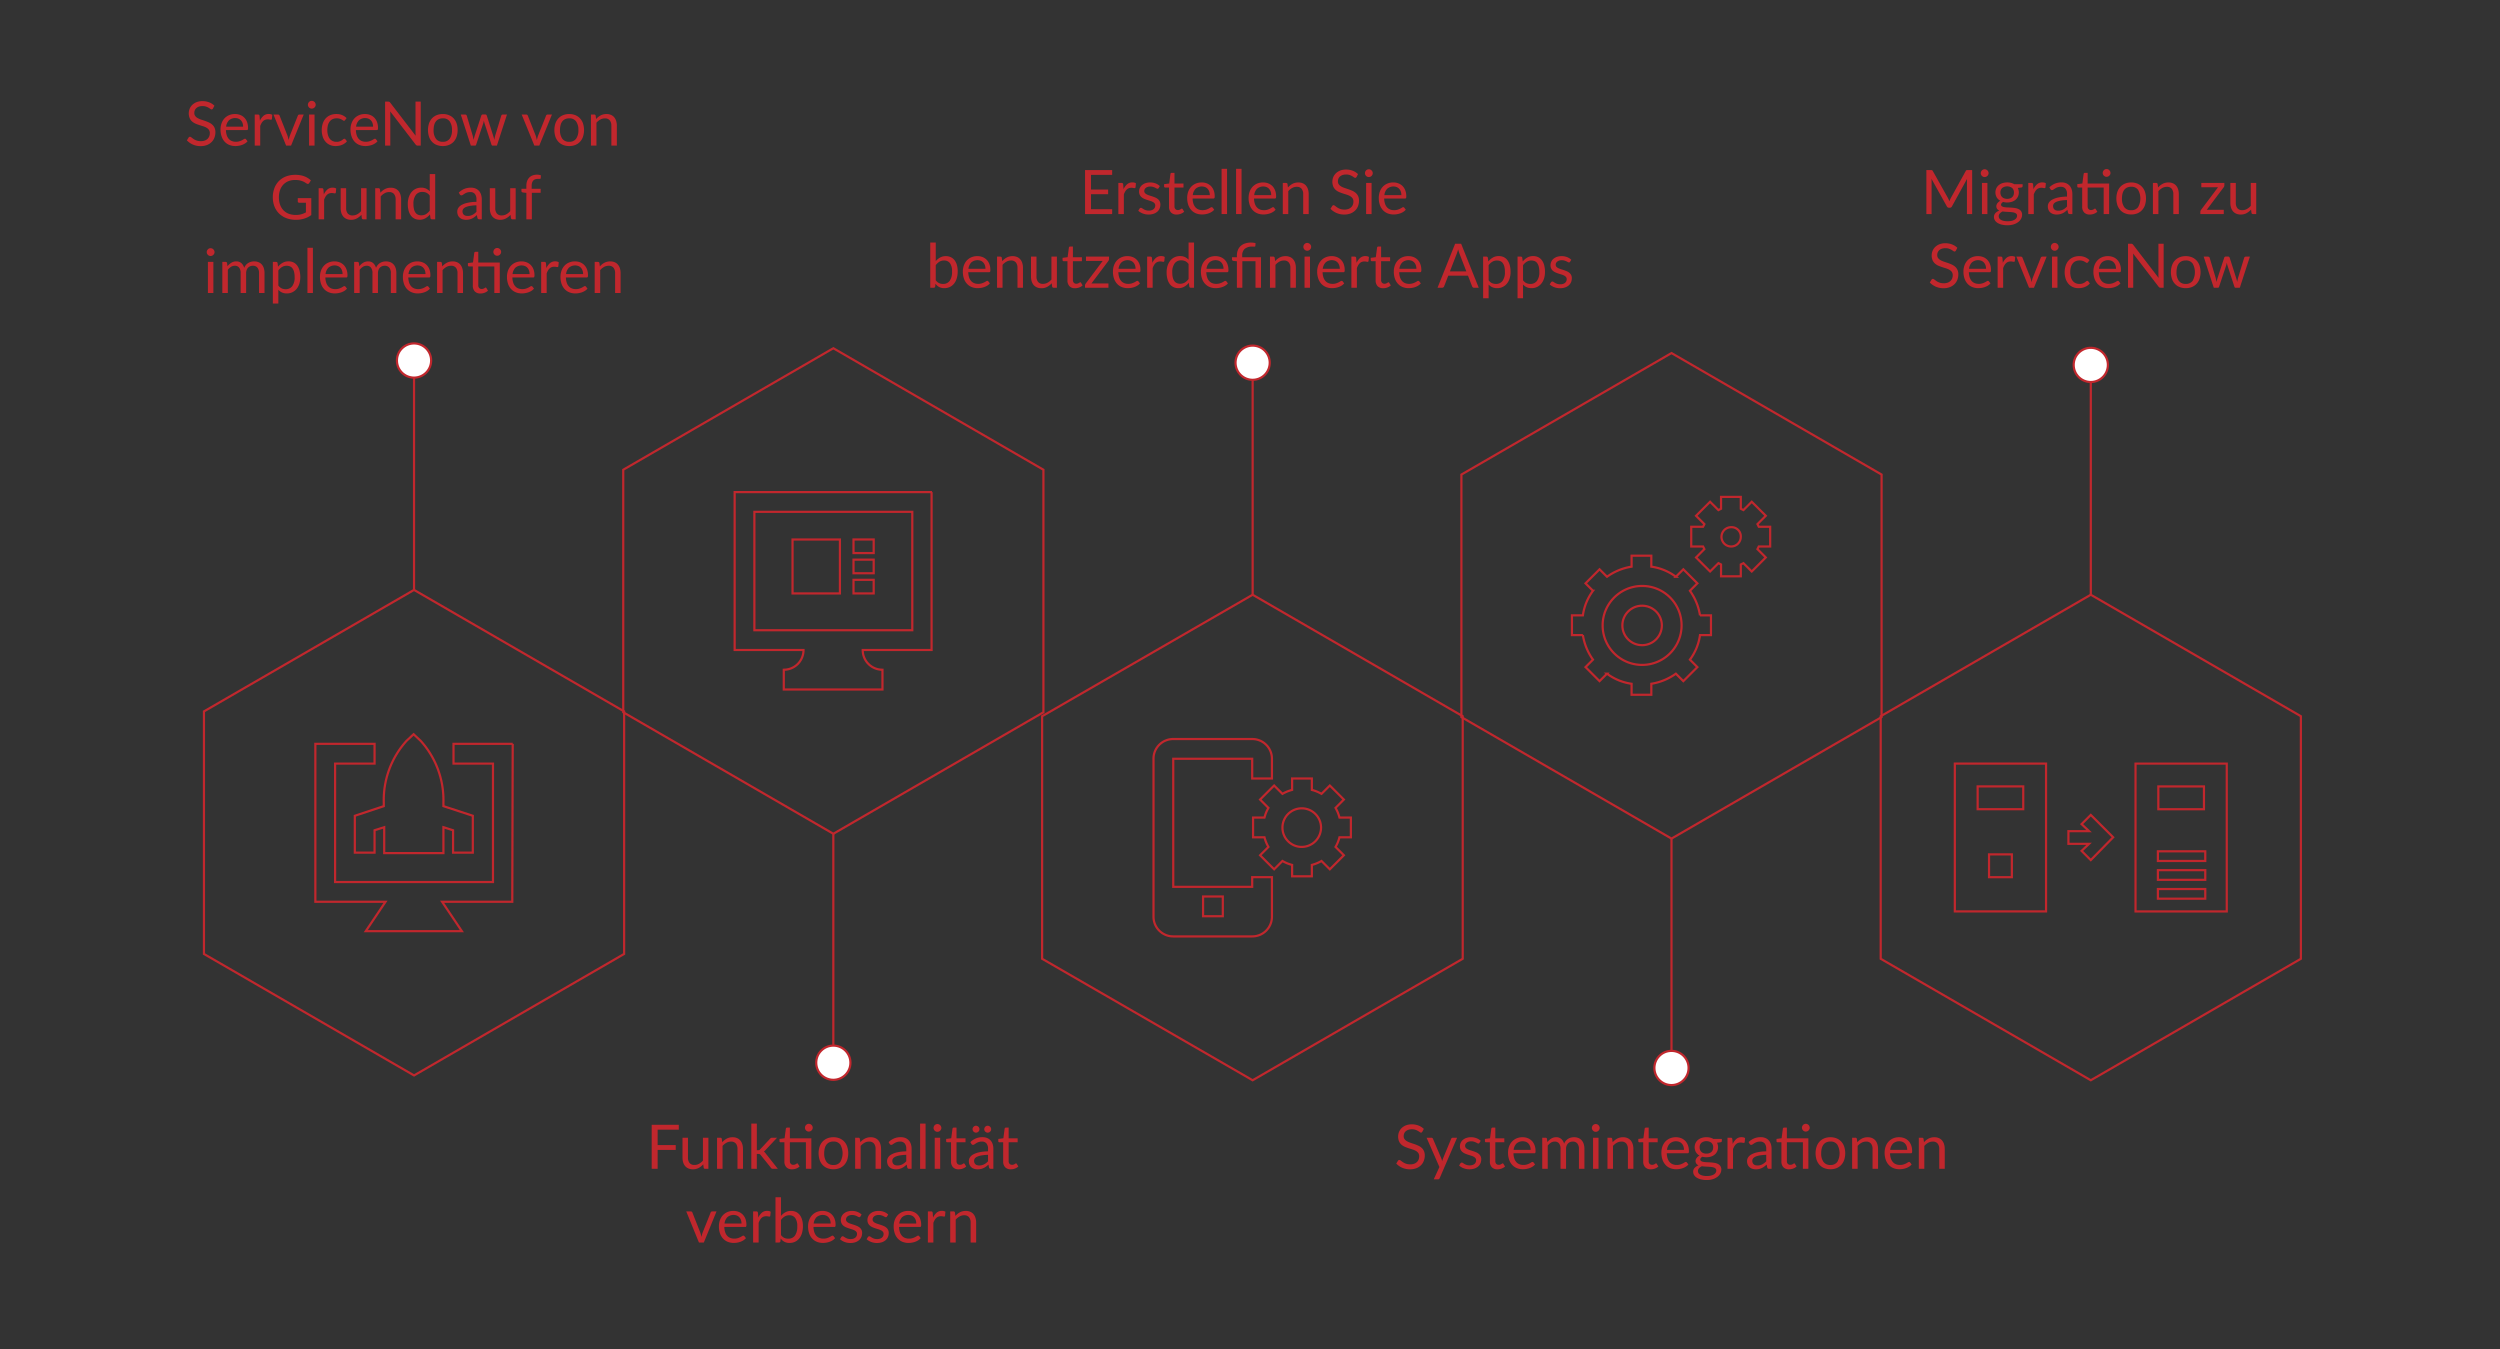 <svg id="Layer_1" data-name="Layer 1" xmlns="http://www.w3.org/2000/svg" viewBox="0 0 570 307.6"><rect x="0" y="0" width="570" height="307.6" fill="#333333" stroke="none"/><defs><style>.cls-1{fill:none;}.cls-1,.cls-4{stroke:#c1272d;stroke-miterlimit:10;stroke-width:0.5px;}.cls-2{isolation:isolate;}.cls-3{fill:#c1272d;}.cls-4{fill:#fff;}</style></defs><title>ServiceNow_Consulting</title><path class="cls-1" d="M80.9,186v8.4h4.5v-5.1l2.2-.7v5.9h13.5v-5.9l2.2.7v5.1h4.5V186l-6.7-2.2v-.9a20.134,20.134,0,0,0-5.2-14l-1.6-1.5-1.6,1.5a20.134,20.134,0,0,0-5.2,14v.9Z"/><path class="cls-1" d="M116.9,169.6H103.4v4.5h9v27h-36v-27h9v-4.5H71.9v36h16l-4.5,6.7h21.9l-4.5-6.7h16l.1-36Z"/><path class="cls-1" d="M390.1,144.8v-4.5h-2.5a13.084,13.084,0,0,0-2.3-5.6L387,133l-3.2-3.2-1.7,1.7a12.137,12.137,0,0,0-5.6-2.3v-2.5H372v2.5a13.084,13.084,0,0,0-5.6,2.3l-1.7-1.7-3.2,3.2,1.7,1.7a12.137,12.137,0,0,0-2.3,5.6h-2.5v4.5h2.5a13.084,13.084,0,0,0,2.3,5.6l-1.7,1.7,3.2,3.2,1.7-1.7a12.137,12.137,0,0,0,5.6,2.3v2.5h4.5v-2.5a13.084,13.084,0,0,0,5.6-2.3l1.7,1.7,3.2-3.2-1.7-1.7a12.137,12.137,0,0,0,2.3-5.6Zm-6.7-2.2a9,9,0,1,1-9-9A8.963,8.963,0,0,1,383.4,142.6Z"/><path class="cls-1" d="M403.6,124.6v-4.5H401l-.3-.6,1.9-1.9-3.2-3.2-1.9,1.9-.6-.3v-2.7h-4.5V116l-.6.3-1.9-1.9-3.2,3.2,1.9,1.9-.3.6h-2.7v4.5h2.7l.3.6-1.9,1.9,3.2,3.2,1.9-1.9.6.3v2.7h4.5v-2.7l.6-.3,1.9,1.9,3.2-3.2-1.9-1.9.3-.6Zm-6.7-2.2a2.2,2.2,0,1,1-2.2-2.2A2.098,2.098,0,0,1,396.9,122.4Z"/><circle class="cls-1" cx="374.4" cy="142.6" r="4.5"/><path class="cls-1" d="M290,177.5V173a4.481,4.481,0,0,0-4.5-4.5h-18A4.481,4.481,0,0,0,263,173v36a4.481,4.481,0,0,0,4.5,4.5h18A4.481,4.481,0,0,0,290,209v-9h-4.5v2.2h-18V173h18v4.5Zm-15.7,26.9h4.5v4.5h-4.5Z"/><path class="cls-1" d="M308,190.9v-4.5h-2.6a8.489,8.489,0,0,0-.9-2.2l1.9-1.9-3.2-3.2-1.9,1.9a8.488,8.488,0,0,0-2.2-.9v-2.6h-4.5v2.6a8.489,8.489,0,0,0-2.2.9l-1.9-1.9-3.2,3.2,1.9,1.9a8.487,8.487,0,0,0-.9,2.2h-2.6v4.5h2.6a8.489,8.489,0,0,0,.9,2.2l-1.9,1.9,3.2,3.2,1.9-1.9a8.489,8.489,0,0,0,2.2.9v2.6h4.5v-2.6a8.489,8.489,0,0,0,2.2-.9l1.9,1.9,3.2-3.2-1.9-1.9a8.488,8.488,0,0,0,.9-2.2Zm-11.2,2.2a4.4,4.4,0,1,1,4.4-4.4A4.439,4.439,0,0,1,296.8,193.1Z"/><path class="cls-1" d="M466.5,174.1H445.7v33.7h20.8ZM458.7,200h-5.2v-5.2h5.2Zm-7.8-15.5v-5.2h10.4v5.2Z"/><polygon class="cls-1" points="476.7 185.8 474.6 187.9 476.3 189.5 471.6 189.5 471.6 192.4 476.3 192.4 474.6 194 476.7 196.1 481.8 190.9 476.7 185.8"/><path class="cls-1" d="M486.9,174.1v33.7h20.8V174.1Zm5.2,5.2h10.4v5.2H492.1Zm10.7,25.6H492v-2.2h10.8Zm0-4.3H492v-2.2h10.8Zm0-4.3H492v-2.2h10.8Z"/><polygon class="cls-1" points="142.3 217.5 142.3 162.2 94.4 134.5 46.5 162.2 46.5 217.5 94.4 245.2 142.3 217.5"/><polygon class="cls-1" points="237.9 162.4 237.9 107.1 190 79.4 142.1 107.1 142.1 162.4 190 190.1 237.9 162.4"/><polygon class="cls-1" points="333.5 218.6 333.5 163.3 285.6 135.6 237.6 163.3 237.6 218.6 285.6 246.3 333.5 218.6"/><polygon class="cls-1" points="429 163.5 429 108.2 381.1 80.5 333.2 108.2 333.2 163.5 381.1 191.2 429 163.5"/><polygon class="cls-1" points="524.6 218.6 524.6 163.3 476.7 135.6 428.8 163.3 428.8 218.6 476.7 246.3 524.6 218.6"/><g class="cls-2"><g class="cls-2"><path class="cls-3" d="M48.558,24.74a.509.509,0,0,1-.137.157.297.297,0,0,1-.178.053.502.502,0,0,1-.28-.119q-.161-.119-.402-.263a3.302,3.302,0,0,0-.581-.263,2.508,2.508,0,0,0-.822-.118,2.417,2.417,0,0,0-.802.122,1.713,1.713,0,0,0-.581.333,1.361,1.361,0,0,0-.354.493,1.57,1.57,0,0,0-.119.612,1.129,1.129,0,0,0,.207.696,1.778,1.778,0,0,0,.546.473,4.162,4.162,0,0,0,.77.34q.43.144.882.297.451.155.882.347a3.132,3.132,0,0,1,.77.486,2.216,2.216,0,0,1,.546.722,2.398,2.398,0,0,1,.207,1.05,3.394,3.394,0,0,1-.224,1.235,2.857,2.857,0,0,1-.655,1.005,3.064,3.064,0,0,1-1.057.672,3.89,3.89,0,0,1-1.424.245,4.346,4.346,0,0,1-1.778-.354,4.18,4.18,0,0,1-1.365-.956L43,31.362a.51.51,0,0,1,.137-.13.317.317,0,0,1,.178-.053.401.401,0,0,1,.207.074c.077.049.165.11.263.186.098.074.21.156.336.245a2.814,2.814,0,0,0,.43.244,2.866,2.866,0,0,0,.55.186,2.944,2.944,0,0,0,.693.074,2.578,2.578,0,0,0,.861-.134,1.813,1.813,0,0,0,.641-.374,1.62,1.62,0,0,0,.402-.577,1.924,1.924,0,0,0,.14-.749,1.259,1.259,0,0,0-.207-.746,1.716,1.716,0,0,0-.542-.486,3.746,3.746,0,0,0-.77-.332c-.289-.092-.583-.185-.882-.28a9.331,9.331,0,0,1-.882-.333,2.849,2.849,0,0,1-.77-.489,2.253,2.253,0,0,1-.542-.753,2.885,2.885,0,0,1,0-2.146,2.624,2.624,0,0,1,.602-.882,2.946,2.946,0,0,1,.973-.616,3.547,3.547,0,0,1,1.327-.23,4.207,4.207,0,0,1,1.529.266,3.618,3.618,0,0,1,1.215.77Z"/><path class="cls-3" d="M56.44,32.209a2.373,2.373,0,0,1-.553.486,3.455,3.455,0,0,1-.689.34,4.324,4.324,0,0,1-.76.199,4.574,4.574,0,0,1-.777.066,3.619,3.619,0,0,1-1.354-.248,2.967,2.967,0,0,1-1.071-.729,3.33,3.33,0,0,1-.704-1.187,4.819,4.819,0,0,1-.252-1.624,4.129,4.129,0,0,1,.228-1.386,3.261,3.261,0,0,1,.654-1.116,3.008,3.008,0,0,1,1.043-.742A3.423,3.423,0,0,1,53.591,26a3.186,3.186,0,0,1,1.179.214,2.667,2.667,0,0,1,.938.616,2.82,2.82,0,0,1,.62.993,3.786,3.786,0,0,1,.224,1.348.815.815,0,0,1-.063.393.262.262,0,0,1-.238.098H51.512a4.141,4.141,0,0,0,.186,1.169,2.339,2.339,0,0,0,.459.829,1.844,1.844,0,0,0,.7.497,2.389,2.389,0,0,0,.91.165,2.674,2.674,0,0,0,.809-.108,3.863,3.863,0,0,0,.584-.234,4.241,4.241,0,0,0,.41-.235.542.542,0,0,1,.283-.108.276.276,0,0,1,.238.119Zm-1.008-3.325a2.457,2.457,0,0,0-.123-.794,1.783,1.783,0,0,0-.357-.623,1.594,1.594,0,0,0-.57-.406,2.158,2.158,0,0,0-2.181.378,2.445,2.445,0,0,0-.647,1.445Z"/><path class="cls-3" d="M59.261,27.533a3.204,3.204,0,0,1,.826-1.138,1.807,1.807,0,0,1,1.197-.409,1.884,1.884,0,0,1,.431.049,1.14,1.14,0,0,1,.368.154l-.091.931a.2.2,0,0,1-.21.175,1.421,1.421,0,0,1-.287-.042,2.016,2.016,0,0,0-.427-.042,1.702,1.702,0,0,0-.599.099,1.402,1.402,0,0,0-.469.29,2.065,2.065,0,0,0-.371.476,4.074,4.074,0,0,0-.297.647v4.48H58.078V26.112h.714a.391.391,0,0,1,.28.077.469.469,0,0,1,.105.266Z"/><path class="cls-3" d="M69.25,26.112l-2.891,7.091H65.239L62.348,26.112h1.015a.394.394,0,0,1,.252.077.383.383,0,0,1,.133.182l1.799,4.564q.084.258.147.504.063.245.119.489.056-.245.119-.489.063-.246.154-.504l1.82-4.564a.405.405,0,0,1,.14-.186.376.376,0,0,1,.231-.073Z"/><path class="cls-3" d="M71.98,23.886a.793.793,0,0,1-.073.34.987.987,0,0,1-.196.28.913.913,0,0,1-.287.192.875.875,0,0,1-.347.07.822.822,0,0,1-.339-.07.898.898,0,0,1-.277-.192.964.964,0,0,1-.189-.28.828.828,0,0,1-.07-.34A.877.877,0,0,1,70.272,23.54a.923.923,0,0,1,.189-.287.866.866,0,0,1,.277-.192.822.822,0,0,1,.339-.07.899.899,0,0,1,.633.263.943.943,0,0,1,.196.287A.839.839,0,0,1,71.98,23.886Zm-.266,2.227v7.091h-1.246V26.112Z"/><path class="cls-3" d="M78.693,27.372a.554.554,0,0,1-.112.119.251.251,0,0,1-.154.042.414.414,0,0,1-.231-.088c-.084-.058-.188-.122-.312-.192a2.564,2.564,0,0,0-.455-.192,2.449,2.449,0,0,0-1.585.098,1.784,1.784,0,0,0-.669.536,2.421,2.421,0,0,0-.406.847,4.208,4.208,0,0,0-.137,1.113,4.079,4.079,0,0,0,.147,1.145,2.442,2.442,0,0,0,.416.84,1.781,1.781,0,0,0,.651.518,1.996,1.996,0,0,0,.857.179,2.061,2.061,0,0,0,1.235-.35c.128-.089.236-.169.322-.242a.4.4,0,0,1,.255-.108.274.274,0,0,1,.238.119l.35.455a2.492,2.492,0,0,1-.525.49,3.26,3.26,0,0,1-.634.34,3.446,3.446,0,0,1-.71.199,4.503,4.503,0,0,1-.756.062,3.084,3.084,0,0,1-1.235-.245,2.813,2.813,0,0,1-.991-.71,3.321,3.321,0,0,1-.658-1.145,5.05,5.05,0,0,1-.018-3.01,3.317,3.317,0,0,1,.644-1.159,2.92,2.92,0,0,1,1.043-.759A3.491,3.491,0,0,1,76.691,26a3.376,3.376,0,0,1,1.319.241,3.163,3.163,0,0,1,1.012.683Z"/><path class="cls-3" d="M86.071,32.209a2.373,2.373,0,0,1-.553.486,3.455,3.455,0,0,1-.689.34,4.324,4.324,0,0,1-.76.199,4.574,4.574,0,0,1-.777.066,3.619,3.619,0,0,1-1.354-.248,2.967,2.967,0,0,1-1.071-.729,3.33,3.33,0,0,1-.704-1.187,4.819,4.819,0,0,1-.252-1.624,4.129,4.129,0,0,1,.228-1.386,3.261,3.261,0,0,1,.654-1.116,3.008,3.008,0,0,1,1.043-.742A3.423,3.423,0,0,1,83.222,26a3.186,3.186,0,0,1,1.179.214,2.667,2.667,0,0,1,.938.616,2.82,2.82,0,0,1,.62.993,3.786,3.786,0,0,1,.224,1.348.815.815,0,0,1-.063.393.262.262,0,0,1-.238.098H81.143a4.141,4.141,0,0,0,.186,1.169,2.339,2.339,0,0,0,.459.829,1.845,1.845,0,0,0,.7.497,2.389,2.389,0,0,0,.91.165,2.674,2.674,0,0,0,.809-.108,3.864,3.864,0,0,0,.584-.234,4.241,4.241,0,0,0,.41-.235.542.542,0,0,1,.283-.108.276.276,0,0,1,.238.119ZM85.063,28.884a2.457,2.457,0,0,0-.123-.794,1.783,1.783,0,0,0-.357-.623,1.594,1.594,0,0,0-.57-.406,2.158,2.158,0,0,0-2.181.378,2.445,2.445,0,0,0-.647,1.445Z"/><path class="cls-3" d="M95.927,23.172V33.203h-.679a.586.586,0,0,1-.27-.056.688.688,0,0,1-.213-.189l-5.803-7.56c.009.116.017.23.021.343.005.112.007.217.007.314v7.147H87.8V23.172H88.5a.97.97,0,0,1,.154.011.383.383,0,0,1,.112.035.438.438,0,0,1,.098.07,1.119,1.119,0,0,1,.105.115L94.772,30.956c-.009-.121-.018-.239-.024-.354s-.011-.223-.011-.325V23.172Z"/><path class="cls-3" d="M100.967,26a3.63,3.63,0,0,1,1.4.259,3,3,0,0,1,1.064.735,3.234,3.234,0,0,1,.676,1.151,4.983,4.983,0,0,1,0,3.021,3.239,3.239,0,0,1-.676,1.148,2.966,2.966,0,0,1-1.064.731,3.667,3.667,0,0,1-1.4.255,3.713,3.713,0,0,1-1.411-.255,2.962,2.962,0,0,1-1.067-.731A3.239,3.239,0,0,1,97.813,31.166a4.983,4.983,0,0,1,0-3.021,3.234,3.234,0,0,1,.676-1.151,2.996,2.996,0,0,1,1.067-.735A3.675,3.675,0,0,1,100.967,26Zm0,6.328a1.821,1.821,0,0,0,1.568-.703,3.261,3.261,0,0,0,.518-1.964,3.285,3.285,0,0,0-.518-1.974,1.816,1.816,0,0,0-1.568-.707,2.204,2.204,0,0,0-.928.182,1.721,1.721,0,0,0-.658.525,2.329,2.329,0,0,0-.392.843,4.522,4.522,0,0,0-.129,1.131,3.244,3.244,0,0,0,.521,1.964A1.845,1.845,0,0,0,100.967,32.328Z"/><path class="cls-3" d="M115.59,26.112,113.294,33.203h-.987c-.121,0-.205-.079-.252-.238l-1.568-4.809a2.688,2.688,0,0,1-.091-.325c-.023-.11-.046-.219-.07-.326-.023.107-.047.216-.07.326a3.072,3.072,0,0,1-.091.332l-1.596,4.802a.275.275,0,0,1-.28.238h-.938l-2.296-7.091h.98a.397.397,0,0,1,.249.077.376.376,0,0,1,.137.182l1.358,4.564q.119.504.189.951.063-.23.129-.469.067-.237.144-.482l1.498-4.593a.372.372,0,0,1,.123-.175.329.329,0,0,1,.213-.07h.546a.357.357,0,0,1,.357.245l1.463,4.593q.077.245.14.482.063.239.119.469c.023-.153.053-.309.087-.465q.053-.234.116-.486l1.386-4.564a.365.365,0,0,1,.133-.186.374.374,0,0,1,.231-.073Z"/><path class="cls-3" d="M125.845,26.112l-2.891,7.091H121.834l-2.891-7.091h1.015a.394.394,0,0,1,.252.077.383.383,0,0,1,.133.182l1.799,4.564q.084.258.147.504.063.245.119.489.056-.245.119-.489.063-.246.154-.504l1.82-4.564a.405.405,0,0,1,.14-.186.376.376,0,0,1,.231-.073Z"/><path class="cls-3" d="M129.786,26a3.631,3.631,0,0,1,1.4.259,3.001,3.001,0,0,1,1.064.735,3.234,3.234,0,0,1,.676,1.151,4.983,4.983,0,0,1,0,3.021,3.239,3.239,0,0,1-.676,1.148,2.966,2.966,0,0,1-1.064.731,3.667,3.667,0,0,1-1.4.255,3.713,3.713,0,0,1-1.411-.255,2.962,2.962,0,0,1-1.067-.731,3.239,3.239,0,0,1-.676-1.148,4.983,4.983,0,0,1,0-3.021,3.234,3.234,0,0,1,.676-1.151,2.996,2.996,0,0,1,1.067-.735A3.675,3.675,0,0,1,129.786,26Zm0,6.328A1.821,1.821,0,0,0,131.354,31.625a3.261,3.261,0,0,0,.518-1.964,3.285,3.285,0,0,0-.518-1.974,1.816,1.816,0,0,0-1.568-.707,2.204,2.204,0,0,0-.928.182,1.721,1.721,0,0,0-.658.525,2.329,2.329,0,0,0-.392.843,4.523,4.523,0,0,0-.129,1.131,3.244,3.244,0,0,0,.521,1.964A1.845,1.845,0,0,0,129.786,32.328Z"/><path class="cls-3" d="M135.911,27.142a4.258,4.258,0,0,1,.49-.47,3.269,3.269,0,0,1,.55-.36,2.775,2.775,0,0,1,.616-.23A2.925,2.925,0,0,1,138.27,26a2.567,2.567,0,0,1,1.025.192,1.993,1.993,0,0,1,.742.546,2.428,2.428,0,0,1,.452.851,3.713,3.713,0,0,1,.154,1.1v4.515h-1.253V28.688a1.91,1.91,0,0,0-.368-1.25,1.366,1.366,0,0,0-1.116-.444,2.1,2.1,0,0,0-1.033.266,3.397,3.397,0,0,0-.885.722v5.222h-1.253V26.112h.749a.307.307,0,0,1,.329.259Z"/></g><g class="cls-2"><path class="cls-3" d="M70.975,45.18v3.851a5.646,5.646,0,0,1-1.614.815,6.243,6.243,0,0,1-1.879.27,6.031,6.031,0,0,1-2.184-.375,4.809,4.809,0,0,1-1.663-1.05,4.584,4.584,0,0,1-1.061-1.62,5.652,5.652,0,0,1-.371-2.079,5.838,5.838,0,0,1,.36-2.094,4.626,4.626,0,0,1,1.025-1.62A4.569,4.569,0,0,1,65.207,40.23a5.821,5.821,0,0,1,2.128-.37,6.538,6.538,0,0,1,1.106.087,5.125,5.125,0,0,1,.945.252,4.515,4.515,0,0,1,.805.399,4.907,4.907,0,0,1,.693.528l-.385.616a.373.373,0,0,1-.553.111c-.112-.064-.24-.145-.385-.237a3.294,3.294,0,0,0-.529-.27,4.191,4.191,0,0,0-.735-.221,4.847,4.847,0,0,0-1.004-.091,4.064,4.064,0,0,0-1.533.276,3.253,3.253,0,0,0-1.169.791,3.5,3.5,0,0,0-.742,1.246,4.891,4.891,0,0,0-.259,1.642,4.951,4.951,0,0,0,.27,1.69,3.541,3.541,0,0,0,.77,1.267,3.288,3.288,0,0,0,1.214.795,4.911,4.911,0,0,0,2.846.115A5.379,5.379,0,0,0,69.75,48.421V46.216H68.189a.293.293,0,0,1-.213-.077.25.25,0,0,1-.081-.188v-.771Z"/><path class="cls-3" d="M73.831,44.333a3.204,3.204,0,0,1,.826-1.138,1.807,1.807,0,0,1,1.197-.409,1.884,1.884,0,0,1,.431.049,1.14,1.14,0,0,1,.368.154l-.091.931a.2.2,0,0,1-.21.175,1.421,1.421,0,0,1-.287-.042,2.016,2.016,0,0,0-.427-.042,1.702,1.702,0,0,0-.599.099,1.402,1.402,0,0,0-.469.29,2.065,2.065,0,0,0-.371.476,4.075,4.075,0,0,0-.297.647v4.48H72.648V42.912h.714a.391.391,0,0,1,.28.077.469.469,0,0,1,.105.266Z"/><path class="cls-3" d="M83.575,42.912v7.091H82.833a.317.317,0,0,1-.336-.259l-.098-.764a3.907,3.907,0,0,1-1.036.823,2.722,2.722,0,0,1-1.316.312,2.568,2.568,0,0,1-1.025-.192,2.04,2.04,0,0,1-.746-.543,2.309,2.309,0,0,1-.452-.847,3.797,3.797,0,0,1-.15-1.1V42.912h1.246v4.521a1.895,1.895,0,0,0,.367,1.246,1.38,1.38,0,0,0,1.124.441,2.12,2.12,0,0,0,1.033-.263,3.267,3.267,0,0,0,.885-.725V42.912Z"/><path class="cls-3" d="M86.725,43.941a4.257,4.257,0,0,1,.49-.47,3.268,3.268,0,0,1,.55-.36,2.774,2.774,0,0,1,.616-.23,2.925,2.925,0,0,1,.704-.081,2.568,2.568,0,0,1,1.025.192,1.993,1.993,0,0,1,.742.546,2.427,2.427,0,0,1,.452.851,3.713,3.713,0,0,1,.154,1.1v4.515H90.204V45.488a1.91,1.91,0,0,0-.368-1.25,1.366,1.366,0,0,0-1.116-.444,2.1,2.1,0,0,0-1.033.266,3.397,3.397,0,0,0-.885.722v5.222H85.549V42.912h.749a.307.307,0,0,1,.329.259Z"/><path class="cls-3" d="M99.227,39.692V50.003h-.742a.317.317,0,0,1-.336-.259l-.112-.861a3.857,3.857,0,0,1-1.036.882,2.63,2.63,0,0,1-1.344.336,2.563,2.563,0,0,1-1.106-.234,2.291,2.291,0,0,1-.847-.689A3.272,3.272,0,0,1,93.165,48.043a5.836,5.836,0,0,1-.189-1.562,4.885,4.885,0,0,1,.21-1.459,3.61,3.61,0,0,1,.602-1.173,2.8,2.8,0,0,1,.962-.78,2.854,2.854,0,0,1,1.285-.283,2.58,2.58,0,0,1,1.116.221,2.689,2.689,0,0,1,.83.612V39.692ZM97.981,44.599a2.019,2.019,0,0,0-.756-.654,2.177,2.177,0,0,0-.91-.186,1.789,1.789,0,0,0-1.519.707,3.304,3.304,0,0,0-.532,2.016,5.13,5.13,0,0,0,.119,1.187,2.29,2.29,0,0,0,.35.812,1.388,1.388,0,0,0,.567.466,1.893,1.893,0,0,0,.763.146,2.014,2.014,0,0,0,1.075-.28,3.075,3.075,0,0,0,.843-.791Z"/><path class="cls-3" d="M104.603,43.913a4.041,4.041,0,0,1,1.267-.847,3.898,3.898,0,0,1,1.505-.28,2.697,2.697,0,0,1,1.057.195,2.171,2.171,0,0,1,.777.547,2.316,2.316,0,0,1,.476.847,3.538,3.538,0,0,1,.161,1.092v4.536H109.293a.54.54,0,0,1-.28-.06.403.403,0,0,1-.154-.234l-.14-.672a6.847,6.847,0,0,1-.546.458,3.056,3.056,0,0,1-.56.336,2.98,2.98,0,0,1-.626.21,3.375,3.375,0,0,1-.738.074,2.552,2.552,0,0,1-.777-.116,1.79,1.79,0,0,1-.633-.346,1.637,1.637,0,0,1-.427-.585,2.043,2.043,0,0,1-.157-.837,1.56,1.56,0,0,1,.231-.808,2.01,2.01,0,0,1,.749-.689,4.909,4.909,0,0,1,1.351-.494,10.391,10.391,0,0,1,2.044-.221V45.467a1.895,1.895,0,0,0-.357-1.249,1.289,1.289,0,0,0-1.043-.424,2.238,2.238,0,0,0-.773.115,2.951,2.951,0,0,0-.539.259q-.228.144-.392.26a.565.565,0,0,1-.326.115.359.359,0,0,1-.217-.066.6.6,0,0,1-.154-.165Zm4.025,2.897a10.526,10.526,0,0,0-1.467.137,4.194,4.194,0,0,0-.987.283,1.369,1.369,0,0,0-.553.413.887.887,0,0,0-.172.532,1.171,1.171,0,0,0,.091.483.896.896,0,0,0,.249.332.996.996,0,0,0,.371.189,1.728,1.728,0,0,0,.458.06,2.56,2.56,0,0,0,.602-.066,2.3,2.3,0,0,0,.515-.193,2.856,2.856,0,0,0,.462-.301,3.959,3.959,0,0,0,.431-.398Z"/><path class="cls-3" d="M117.574,42.912v7.091h-.742a.317.317,0,0,1-.336-.259l-.098-.764a3.908,3.908,0,0,1-1.036.823,2.722,2.722,0,0,1-1.316.312,2.567,2.567,0,0,1-1.025-.192,2.04,2.04,0,0,1-.746-.543,2.309,2.309,0,0,1-.452-.847,3.797,3.797,0,0,1-.15-1.1V42.912h1.246v4.521a1.895,1.895,0,0,0,.367,1.246,1.38,1.38,0,0,0,1.124.441,2.12,2.12,0,0,0,1.033-.263,3.267,3.267,0,0,0,.885-.725V42.912Z"/><path class="cls-3" d="M120.01,50.003V43.976l-.784-.091a.628.628,0,0,1-.242-.108.254.254,0,0,1-.094-.214v-.511h1.12v-.686a3.153,3.153,0,0,1,.171-1.082,2.192,2.192,0,0,1,.49-.798,2.07,2.07,0,0,1,.767-.493,2.848,2.848,0,0,1,1.008-.168,2.639,2.639,0,0,1,.875.14l-.028.623a.18.18,0,0,1-.186.182q-.171.015-.458.015a1.895,1.895,0,0,0-.584.084,1.105,1.105,0,0,0-.452.272,1.234,1.234,0,0,0-.29.497,2.465,2.465,0,0,0-.102.764v.65h2.044v.903h-2.002v6.048Z"/></g><g class="cls-2"><path class="cls-3" d="M48.915,57.485a.793.793,0,0,1-.073.34.987.987,0,0,1-.196.28.913.913,0,0,1-.287.192.875.875,0,0,1-.347.07.822.822,0,0,1-.339-.07.898.898,0,0,1-.277-.192.964.964,0,0,1-.189-.28.828.828,0,0,1-.07-.34.877.877,0,0,1,.07-.346.923.923,0,0,1,.189-.287.866.866,0,0,1,.277-.192.822.822,0,0,1,.339-.07.899.899,0,0,1,.633.263.943.943,0,0,1,.196.287A.839.839,0,0,1,48.915,57.485Zm-.266,2.227v7.091h-1.246V59.712Z"/><path class="cls-3" d="M50.692,66.803V59.712h.749a.307.307,0,0,1,.329.259l.091.729a3.607,3.607,0,0,1,.882-.791,2.079,2.079,0,0,1,1.134-.309,1.666,1.666,0,0,1,1.159.399,2.242,2.242,0,0,1,.641,1.078,2.326,2.326,0,0,1,.396-.665,2.272,2.272,0,0,1,1.183-.729,2.878,2.878,0,0,1,.689-.084,2.618,2.618,0,0,1,.998.179,1.977,1.977,0,0,1,.742.521,2.319,2.319,0,0,1,.465.844,3.728,3.728,0,0,1,.161,1.145v4.515H59.058V62.288a1.911,1.911,0,0,0-.364-1.264,1.297,1.297,0,0,0-1.05-.431,1.585,1.585,0,0,0-.584.108,1.406,1.406,0,0,0-.486.318,1.498,1.498,0,0,0-.333.528,2.047,2.047,0,0,0-.123.739v4.515H54.865V62.288a1.989,1.989,0,0,0-.343-1.274,1.216,1.216,0,0,0-1.001-.42,1.569,1.569,0,0,0-.854.248,2.849,2.849,0,0,0-.721.676v5.285Z"/><path class="cls-3" d="M63.397,60.811a3.676,3.676,0,0,1,1.036-.889,2.656,2.656,0,0,1,1.344-.336,2.577,2.577,0,0,1,1.113.234,2.28,2.28,0,0,1,.847.693,3.322,3.322,0,0,1,.539,1.137,5.847,5.847,0,0,1,.189,1.562,4.901,4.901,0,0,1-.21,1.459,3.511,3.511,0,0,1-.605,1.169,2.8,2.8,0,0,1-2.25,1.061,2.443,2.443,0,0,1-1.939-.833V69.204H62.208V59.712h.749a.307.307,0,0,1,.329.259Zm.063,4.284a2.016,2.016,0,0,0,.749.651,2.133,2.133,0,0,0,.91.188,1.794,1.794,0,0,0,1.526-.707,3.299,3.299,0,0,0,.532-2.016,5.045,5.045,0,0,0-.123-1.19,2.335,2.335,0,0,0-.354-.815,1.372,1.372,0,0,0-.567-.465,1.877,1.877,0,0,0-.763-.147,2.009,2.009,0,0,0-1.067.28,3.068,3.068,0,0,0-.843.791Z"/><path class="cls-3" d="M71.342,56.492V66.803h-1.246V56.492Z"/><path class="cls-3" d="M79.112,65.809a2.373,2.373,0,0,1-.553.486,3.455,3.455,0,0,1-.689.34,4.324,4.324,0,0,1-.76.199,4.573,4.573,0,0,1-.777.066,3.619,3.619,0,0,1-1.354-.248,2.967,2.967,0,0,1-1.071-.729,3.33,3.33,0,0,1-.704-1.187,4.819,4.819,0,0,1-.252-1.624,4.129,4.129,0,0,1,.228-1.386,3.261,3.261,0,0,1,.654-1.116,3.008,3.008,0,0,1,1.043-.742,3.423,3.423,0,0,1,1.386-.27,3.186,3.186,0,0,1,1.179.214,2.667,2.667,0,0,1,.938.616A2.82,2.82,0,0,1,79,61.423a3.786,3.786,0,0,1,.224,1.348.815.815,0,0,1-.063.393.262.262,0,0,1-.238.098H74.184a4.141,4.141,0,0,0,.186,1.169,2.339,2.339,0,0,0,.458.829,1.845,1.845,0,0,0,.7.497,2.389,2.389,0,0,0,.91.165,2.674,2.674,0,0,0,.809-.108,3.862,3.862,0,0,0,.584-.234,4.237,4.237,0,0,0,.41-.235.542.542,0,0,1,.283-.108.276.276,0,0,1,.238.119ZM78.104,62.483a2.458,2.458,0,0,0-.123-.794,1.783,1.783,0,0,0-.357-.623,1.594,1.594,0,0,0-.57-.406,2.158,2.158,0,0,0-2.181.378,2.445,2.445,0,0,0-.647,1.445Z"/><path class="cls-3" d="M80.75,66.803V59.712h.749a.307.307,0,0,1,.329.259l.091.729a3.607,3.607,0,0,1,.882-.791,2.079,2.079,0,0,1,1.134-.309,1.666,1.666,0,0,1,1.159.399,2.242,2.242,0,0,1,.641,1.078,2.326,2.326,0,0,1,.396-.665,2.272,2.272,0,0,1,1.183-.729,2.878,2.878,0,0,1,.689-.084,2.618,2.618,0,0,1,.998.179,1.977,1.977,0,0,1,.742.521,2.319,2.319,0,0,1,.465.844,3.728,3.728,0,0,1,.161,1.145v4.515H89.115V62.288a1.911,1.911,0,0,0-.364-1.264,1.297,1.297,0,0,0-1.05-.431,1.585,1.585,0,0,0-.584.108,1.406,1.406,0,0,0-.486.318,1.498,1.498,0,0,0-.333.528,2.047,2.047,0,0,0-.123.739v4.515H84.922V62.288a1.989,1.989,0,0,0-.343-1.274,1.216,1.216,0,0,0-1.001-.42,1.569,1.569,0,0,0-.854.248,2.849,2.849,0,0,0-.721.676v5.285Z"/><path class="cls-3" d="M98.02,65.809a2.373,2.373,0,0,1-.553.486,3.455,3.455,0,0,1-.689.34,4.324,4.324,0,0,1-.76.199,4.573,4.573,0,0,1-.777.066,3.619,3.619,0,0,1-1.354-.248,2.967,2.967,0,0,1-1.071-.729,3.33,3.33,0,0,1-.704-1.187,4.819,4.819,0,0,1-.252-1.624,4.129,4.129,0,0,1,.228-1.386,3.261,3.261,0,0,1,.654-1.116,3.008,3.008,0,0,1,1.043-.742,3.423,3.423,0,0,1,1.386-.27,3.186,3.186,0,0,1,1.179.214,2.667,2.667,0,0,1,.938.616,2.82,2.82,0,0,1,.62.993,3.786,3.786,0,0,1,.224,1.348.815.815,0,0,1-.063.393.262.262,0,0,1-.238.098H93.091a4.141,4.141,0,0,0,.186,1.169,2.339,2.339,0,0,0,.458.829,1.845,1.845,0,0,0,.7.497,2.389,2.389,0,0,0,.91.165,2.674,2.674,0,0,0,.809-.108,3.862,3.862,0,0,0,.584-.234,4.237,4.237,0,0,0,.41-.235.542.542,0,0,1,.283-.108.276.276,0,0,1,.238.119Zm-1.008-3.325a2.457,2.457,0,0,0-.123-.794,1.783,1.783,0,0,0-.357-.623,1.594,1.594,0,0,0-.57-.406,2.158,2.158,0,0,0-2.181.378,2.445,2.445,0,0,0-.647,1.445Z"/><path class="cls-3" d="M100.833,60.741a4.259,4.259,0,0,1,.49-.47,3.27,3.27,0,0,1,.55-.36,2.775,2.775,0,0,1,.616-.23,2.925,2.925,0,0,1,.704-.081,2.568,2.568,0,0,1,1.025.192,1.993,1.993,0,0,1,.742.546,2.427,2.427,0,0,1,.452.851,3.713,3.713,0,0,1,.154,1.1v4.515H104.312V62.288a1.91,1.91,0,0,0-.368-1.25,1.366,1.366,0,0,0-1.116-.444,2.1,2.1,0,0,0-1.033.266,3.397,3.397,0,0,0-.885.722v5.222H99.657V59.712h.749a.307.307,0,0,1,.329.259Z"/><path class="cls-3" d="M113.951,66.803h-1.246V60.755h-3.654v4.256a.905.905,0,0,0,.217.665.759.759,0,0,0,.56.217.986.986,0,0,0,.34-.053,1.424,1.424,0,0,0,.249-.115c.07-.042.129-.08.178-.115a.233.233,0,0,1,.129-.053.216.216,0,0,1,.175.119l.364.595a2.314,2.314,0,0,1-.777.473,2.641,2.641,0,0,1-.938.172,1.706,1.706,0,0,1-1.292-.47,1.869,1.869,0,0,1-.452-1.351V60.755h-.854a.281.281,0,0,1-.189-.066.26.26,0,0,1-.077-.207v-.497l1.162-.153.287-2.185a.304.304,0,0,1,.095-.171.272.272,0,0,1,.192-.066h.63v2.442h4.9Zm.308-9.366a.789.789,0,0,1-.074.34.932.932,0,0,1-.196.276.95.95,0,0,1-.284.189.863.863,0,0,1-.343.069.837.837,0,0,1-.339-.069.909.909,0,0,1-.466-.466.832.832,0,0,1-.07-.34.885.885,0,0,1,.07-.347.93.93,0,0,1,.189-.286.885.885,0,0,1,.277-.193.837.837,0,0,1,.339-.069.863.863,0,0,1,.343.069.909.909,0,0,1,.284.193.94.94,0,0,1,.196.286A.839.839,0,0,1,114.259,57.437Z"/><path class="cls-3" d="M121.75,65.809a2.373,2.373,0,0,1-.553.486,3.455,3.455,0,0,1-.689.34,4.324,4.324,0,0,1-.76.199,4.573,4.573,0,0,1-.777.066,3.619,3.619,0,0,1-1.354-.248,2.967,2.967,0,0,1-1.071-.729,3.33,3.33,0,0,1-.704-1.187,4.819,4.819,0,0,1-.252-1.624,4.129,4.129,0,0,1,.228-1.386,3.261,3.261,0,0,1,.654-1.116,3.008,3.008,0,0,1,1.043-.742,3.423,3.423,0,0,1,1.386-.27,3.186,3.186,0,0,1,1.179.214,2.667,2.667,0,0,1,.938.616,2.82,2.82,0,0,1,.62.993,3.786,3.786,0,0,1,.224,1.348.815.815,0,0,1-.063.393.262.262,0,0,1-.238.098h-4.739a4.141,4.141,0,0,0,.186,1.169,2.339,2.339,0,0,0,.458.829,1.845,1.845,0,0,0,.7.497,2.389,2.389,0,0,0,.91.165,2.674,2.674,0,0,0,.809-.108,3.862,3.862,0,0,0,.584-.234,4.237,4.237,0,0,0,.41-.235.542.542,0,0,1,.283-.108.276.276,0,0,1,.238.119Zm-1.008-3.325a2.457,2.457,0,0,0-.123-.794,1.783,1.783,0,0,0-.357-.623,1.594,1.594,0,0,0-.57-.406,2.158,2.158,0,0,0-2.181.378,2.445,2.445,0,0,0-.647,1.445Z"/><path class="cls-3" d="M124.57,61.133a3.204,3.204,0,0,1,.826-1.138,1.807,1.807,0,0,1,1.197-.409,1.884,1.884,0,0,1,.431.049,1.14,1.14,0,0,1,.368.154l-.091.931a.2.2,0,0,1-.21.175,1.421,1.421,0,0,1-.287-.042,2.016,2.016,0,0,0-.427-.042,1.702,1.702,0,0,0-.599.099,1.402,1.402,0,0,0-.469.29,2.065,2.065,0,0,0-.371.476,4.075,4.075,0,0,0-.297.647v4.48h-1.253V59.712h.714a.391.391,0,0,1,.28.077.469.469,0,0,1,.105.266Z"/><path class="cls-3" d="M133.951,65.809a2.373,2.373,0,0,1-.553.486,3.455,3.455,0,0,1-.689.34,4.324,4.324,0,0,1-.76.199,4.573,4.573,0,0,1-.777.066,3.619,3.619,0,0,1-1.355-.248,2.967,2.967,0,0,1-1.071-.729,3.33,3.33,0,0,1-.704-1.187,4.819,4.819,0,0,1-.252-1.624,4.129,4.129,0,0,1,.228-1.386,3.261,3.261,0,0,1,.654-1.116,3.008,3.008,0,0,1,1.043-.742,3.423,3.423,0,0,1,1.386-.27,3.186,3.186,0,0,1,1.179.214,2.667,2.667,0,0,1,.938.616,2.82,2.82,0,0,1,.62.993,3.786,3.786,0,0,1,.224,1.348.815.815,0,0,1-.063.393.262.262,0,0,1-.238.098h-4.739a4.141,4.141,0,0,0,.186,1.169,2.339,2.339,0,0,0,.458.829,1.845,1.845,0,0,0,.7.497,2.389,2.389,0,0,0,.91.165,2.674,2.674,0,0,0,.809-.108,3.862,3.862,0,0,0,.584-.234,4.237,4.237,0,0,0,.41-.235.542.542,0,0,1,.283-.108.276.276,0,0,1,.238.119Zm-1.008-3.325a2.457,2.457,0,0,0-.123-.794,1.783,1.783,0,0,0-.357-.623,1.594,1.594,0,0,0-.57-.406,2.158,2.158,0,0,0-2.181.378,2.445,2.445,0,0,0-.647,1.445Z"/><path class="cls-3" d="M136.764,60.741a4.258,4.258,0,0,1,.49-.47,3.269,3.269,0,0,1,.55-.36,2.775,2.775,0,0,1,.616-.23,2.925,2.925,0,0,1,.704-.081,2.568,2.568,0,0,1,1.025.192,1.993,1.993,0,0,1,.742.546,2.427,2.427,0,0,1,.452.851,3.713,3.713,0,0,1,.154,1.1v4.515h-1.253V62.288a1.91,1.91,0,0,0-.368-1.25,1.366,1.366,0,0,0-1.116-.444,2.1,2.1,0,0,0-1.033.266,3.398,3.398,0,0,0-.885.722v5.222h-1.253V59.712h.749a.307.307,0,0,1,.329.259Z"/></g></g><g class="cls-2"><g class="cls-2"><path class="cls-3" d="M253.579,47.696l-.007,1.106h-6.181V38.771h6.181v1.106H248.749V43.21h3.906v1.063H248.749v3.423Z"/><path class="cls-3" d="M256.169,43.133a3.204,3.204,0,0,1,.826-1.138,1.807,1.807,0,0,1,1.197-.409,1.884,1.884,0,0,1,.431.049,1.14,1.14,0,0,1,.368.154l-.091.931a.2.2,0,0,1-.21.175,1.421,1.421,0,0,1-.287-.042,2.016,2.016,0,0,0-.427-.042,1.702,1.702,0,0,0-.599.099,1.402,1.402,0,0,0-.469.29,2.065,2.065,0,0,0-.371.476,4.076,4.076,0,0,0-.297.647v4.48h-1.253V41.712h.714a.391.391,0,0,1,.28.077.469.469,0,0,1,.105.266Z"/><path class="cls-3" d="M264.17,42.881a.277.277,0,0,1-.259.154.493.493,0,0,1-.238-.077c-.089-.052-.197-.108-.326-.172a3.126,3.126,0,0,0-.459-.175,2.183,2.183,0,0,0-.63-.081,1.857,1.857,0,0,0-.567.081,1.357,1.357,0,0,0-.431.221.964.964,0,0,0-.273.325.875.875,0,0,0-.095.402.669.669,0,0,0,.158.455,1.374,1.374,0,0,0,.416.315,3.667,3.667,0,0,0,.588.234q.329.101.676.217.346.116.675.256a2.439,2.439,0,0,1,.588.35,1.594,1.594,0,0,1,.416.515,1.574,1.574,0,0,1,.158.731,2.315,2.315,0,0,1-.175.906,1.966,1.966,0,0,1-.518.721,2.491,2.491,0,0,1-.84.479,3.437,3.437,0,0,1-1.148.176,3.576,3.576,0,0,1-1.344-.242,3.38,3.38,0,0,1-1.022-.619l.294-.476a.434.434,0,0,1,.133-.141.363.363,0,0,1,.196-.049.475.475,0,0,1,.266.098c.093.065.207.138.339.218a2.616,2.616,0,0,0,.487.217,2.232,2.232,0,0,0,.714.098,1.937,1.937,0,0,0,.637-.095,1.333,1.333,0,0,0,.455-.255,1.015,1.015,0,0,0,.269-.371,1.147,1.147,0,0,0,.088-.448.742.742,0,0,0-.158-.486,1.33,1.33,0,0,0-.417-.329,3.467,3.467,0,0,0-.591-.238q-.333-.101-.679-.213-.346-.113-.679-.256a2.388,2.388,0,0,1-.592-.36,1.632,1.632,0,0,1-.417-.535,1.735,1.735,0,0,1-.157-.773,1.884,1.884,0,0,1,.168-.781,1.92,1.92,0,0,1,.49-.658,2.431,2.431,0,0,1,.791-.451,3.157,3.157,0,0,1,1.071-.168,3.379,3.379,0,0,1,1.256.221,2.959,2.959,0,0,1,.962.605Z"/><path class="cls-3" d="M268.279,48.915a1.706,1.706,0,0,1-1.292-.47,1.869,1.869,0,0,1-.452-1.351V42.755h-.854a.281.281,0,0,1-.189-.066.26.26,0,0,1-.077-.207v-.497l1.162-.146.287-2.191a.303.303,0,0,1,.095-.171.272.272,0,0,1,.192-.066h.63v2.442H269.833v.903h-2.051v4.256a.905.905,0,0,0,.217.665.759.759,0,0,0,.56.217.986.986,0,0,0,.34-.053,1.424,1.424,0,0,0,.249-.115c.07-.042.129-.08.178-.115a.233.233,0,0,1,.129-.053.216.216,0,0,1,.175.119l.364.595a2.314,2.314,0,0,1-.777.473A2.641,2.641,0,0,1,268.279,48.915Z"/><path class="cls-3" d="M276.84,47.809a2.373,2.373,0,0,1-.553.486,3.455,3.455,0,0,1-.689.34,4.324,4.324,0,0,1-.76.199,4.573,4.573,0,0,1-.777.066,3.619,3.619,0,0,1-1.355-.248,2.967,2.967,0,0,1-1.071-.729,3.33,3.33,0,0,1-.704-1.187,4.819,4.819,0,0,1-.252-1.624,4.129,4.129,0,0,1,.228-1.386,3.261,3.261,0,0,1,.654-1.116,3.008,3.008,0,0,1,1.043-.742,3.423,3.423,0,0,1,1.386-.27,3.186,3.186,0,0,1,1.179.214,2.667,2.667,0,0,1,.938.616,2.82,2.82,0,0,1,.62.993,3.786,3.786,0,0,1,.224,1.348.815.815,0,0,1-.063.393.262.262,0,0,1-.238.098h-4.739a4.141,4.141,0,0,0,.186,1.169,2.339,2.339,0,0,0,.458.829,1.845,1.845,0,0,0,.7.497,2.389,2.389,0,0,0,.91.165,2.674,2.674,0,0,0,.809-.108,3.862,3.862,0,0,0,.584-.234,4.237,4.237,0,0,0,.41-.235.542.542,0,0,1,.283-.108.276.276,0,0,1,.238.119ZM275.832,44.483a2.457,2.457,0,0,0-.123-.794,1.783,1.783,0,0,0-.357-.623,1.594,1.594,0,0,0-.57-.406,2.158,2.158,0,0,0-2.181.378,2.445,2.445,0,0,0-.647,1.445Z"/><path class="cls-3" d="M279.766,38.492V48.803H278.52V38.492Z"/><path class="cls-3" d="M283.07,38.492V48.803h-1.246V38.492Z"/><path class="cls-3" d="M290.84,47.809a2.371,2.371,0,0,1-.553.486,3.455,3.455,0,0,1-.689.34,4.324,4.324,0,0,1-.76.199,4.583,4.583,0,0,1-.777.066,3.621,3.621,0,0,1-1.355-.248,2.965,2.965,0,0,1-1.07-.729,3.33,3.33,0,0,1-.704-1.187,4.819,4.819,0,0,1-.252-1.624,4.129,4.129,0,0,1,.228-1.386,3.261,3.261,0,0,1,.654-1.116,3.011,3.011,0,0,1,1.042-.742,3.427,3.427,0,0,1,1.387-.27,3.185,3.185,0,0,1,1.179.214,2.665,2.665,0,0,1,.938.616,2.819,2.819,0,0,1,.619.993,3.786,3.786,0,0,1,.225,1.348.813.813,0,0,1-.063.393.261.261,0,0,1-.238.098h-4.738a4.141,4.141,0,0,0,.186,1.169,2.346,2.346,0,0,0,.458.829,1.852,1.852,0,0,0,.7.497,2.391,2.391,0,0,0,.91.165,2.674,2.674,0,0,0,.809-.108,3.855,3.855,0,0,0,.584-.234,4.251,4.251,0,0,0,.41-.235.542.542,0,0,1,.283-.108.276.276,0,0,1,.238.119ZM289.832,44.483a2.444,2.444,0,0,0-.123-.794,1.774,1.774,0,0,0-.356-.623,1.598,1.598,0,0,0-.57-.406,2.158,2.158,0,0,0-2.181.378,2.445,2.445,0,0,0-.647,1.445Z"/><path class="cls-3" d="M293.653,42.741a4.263,4.263,0,0,1,.49-.47,3.25,3.25,0,0,1,.55-.36,2.771,2.771,0,0,1,.615-.23,2.932,2.932,0,0,1,.704-.081,2.571,2.571,0,0,1,1.025.192,1.997,1.997,0,0,1,.742.546,2.419,2.419,0,0,1,.451.851,3.713,3.713,0,0,1,.154,1.1v4.515h-1.253V44.288a1.91,1.91,0,0,0-.368-1.25,1.366,1.366,0,0,0-1.116-.444,2.097,2.097,0,0,0-1.032.266,3.392,3.392,0,0,0-.886.722v5.222h-1.253V41.712h.749a.308.308,0,0,1,.329.259Z"/><path class="cls-3" d="M309.299,40.34a.515.515,0,0,1-.137.157.298.298,0,0,1-.179.053.503.503,0,0,1-.28-.119q-.161-.119-.402-.263a3.286,3.286,0,0,0-.581-.263,2.506,2.506,0,0,0-.822-.118,2.419,2.419,0,0,0-.802.122,1.718,1.718,0,0,0-.581.333,1.367,1.367,0,0,0-.354.493,1.57,1.57,0,0,0-.119.612,1.129,1.129,0,0,0,.207.696,1.776,1.776,0,0,0,.546.473,4.182,4.182,0,0,0,.771.34q.429.144.882.297.451.155.882.347a3.12,3.12,0,0,1,.77.486,2.215,2.215,0,0,1,.546.722,2.397,2.397,0,0,1,.207,1.05,3.404,3.404,0,0,1-.224,1.235,2.858,2.858,0,0,1-.655,1.005,3.062,3.062,0,0,1-1.057.672,3.895,3.895,0,0,1-1.425.245,4.342,4.342,0,0,1-1.777-.354,4.18,4.18,0,0,1-1.365-.956l.392-.644a.51.51,0,0,1,.137-.13.319.319,0,0,1,.179-.053.4.4,0,0,1,.206.074c.077.049.165.11.263.186.098.074.21.156.336.245a2.797,2.797,0,0,0,.431.244,2.854,2.854,0,0,0,.55.186,2.94,2.94,0,0,0,.692.074,2.581,2.581,0,0,0,.861-.134,1.813,1.813,0,0,0,.641-.374,1.633,1.633,0,0,0,.402-.577,1.924,1.924,0,0,0,.14-.749,1.259,1.259,0,0,0-.206-.746,1.713,1.713,0,0,0-.543-.486,3.741,3.741,0,0,0-.77-.332c-.289-.092-.584-.185-.882-.28a9.331,9.331,0,0,1-.882-.333,2.845,2.845,0,0,1-.771-.489,2.251,2.251,0,0,1-.542-.753,2.879,2.879,0,0,1,0-2.146,2.617,2.617,0,0,1,.602-.882,2.944,2.944,0,0,1,.973-.616,3.549,3.549,0,0,1,1.327-.23,4.211,4.211,0,0,1,1.529.266,3.623,3.623,0,0,1,1.215.77Z"/><path class="cls-3" d="M312.987,39.485a.793.793,0,0,1-.073.34.968.968,0,0,1-.196.28.905.905,0,0,1-.286.192.877.877,0,0,1-.347.07.824.824,0,0,1-.34-.07.896.896,0,0,1-.276-.192.965.965,0,0,1-.189-.28.836.836,0,0,1-.069-.34.885.885,0,0,1,.069-.346.924.924,0,0,1,.189-.287.864.864,0,0,1,.276-.192.824.824,0,0,1,.34-.07.897.897,0,0,1,.633.263.926.926,0,0,1,.196.287A.839.839,0,0,1,312.987,39.485Zm-.266,2.227v7.091h-1.246V41.712Z"/><path class="cls-3" d="M320.52,47.809a2.371,2.371,0,0,1-.553.486,3.455,3.455,0,0,1-.689.34,4.323,4.323,0,0,1-.76.199,4.583,4.583,0,0,1-.777.066,3.621,3.621,0,0,1-1.354-.248,2.965,2.965,0,0,1-1.07-.729,3.324,3.324,0,0,1-.704-1.187,4.819,4.819,0,0,1-.252-1.624,4.142,4.142,0,0,1,.228-1.386,3.269,3.269,0,0,1,.654-1.116,3.017,3.017,0,0,1,1.043-.742,3.427,3.427,0,0,1,1.387-.27,3.185,3.185,0,0,1,1.179.214,2.665,2.665,0,0,1,.938.616,2.819,2.819,0,0,1,.619.993,3.786,3.786,0,0,1,.225,1.348.813.813,0,0,1-.063.393.261.261,0,0,1-.238.098H315.592a4.106,4.106,0,0,0,.186,1.169,2.346,2.346,0,0,0,.458.829,1.852,1.852,0,0,0,.7.497,2.391,2.391,0,0,0,.91.165,2.674,2.674,0,0,0,.809-.108,3.855,3.855,0,0,0,.584-.234,4.252,4.252,0,0,0,.41-.235.542.542,0,0,1,.283-.108.276.276,0,0,1,.238.119Zm-1.008-3.325a2.444,2.444,0,0,0-.123-.794,1.774,1.774,0,0,0-.356-.623,1.598,1.598,0,0,0-.57-.406,2.158,2.158,0,0,0-2.181.378,2.445,2.445,0,0,0-.647,1.445Z"/></g><g class="cls-2"><path class="cls-3" d="M213.35,59.534a3.646,3.646,0,0,1,1.011-.825,2.656,2.656,0,0,1,1.298-.309,2.576,2.576,0,0,1,1.124.238,2.328,2.328,0,0,1,.851.689,3.216,3.216,0,0,1,.536,1.096,5.232,5.232,0,0,1,.186,1.448,5.51,5.51,0,0,1-.21,1.568,3.572,3.572,0,0,1-.605,1.208,2.754,2.754,0,0,1-.963.776,2.865,2.865,0,0,1-1.274.276,2.428,2.428,0,0,1-1.179-.262,2.59,2.59,0,0,1-.837-.746l-.063.645a.3.3,0,0,1-.322.266h-.805V55.292h1.253Zm0,4.361a2.007,2.007,0,0,0,.752.651,2.12,2.12,0,0,0,.899.188,1.801,1.801,0,0,0,1.533-.707,3.476,3.476,0,0,0,.532-2.106,3.137,3.137,0,0,0-.473-1.915,1.601,1.601,0,0,0-1.347-.612,1.971,1.971,0,0,0-1.061.28,3.11,3.11,0,0,0-.836.791Z"/><path class="cls-3" d="M225.691,64.609a2.374,2.374,0,0,1-.553.486,3.455,3.455,0,0,1-.689.34,4.323,4.323,0,0,1-.76.199,4.574,4.574,0,0,1-.777.066,3.619,3.619,0,0,1-1.354-.248,2.967,2.967,0,0,1-1.071-.729,3.33,3.33,0,0,1-.704-1.187,4.819,4.819,0,0,1-.252-1.624,4.129,4.129,0,0,1,.228-1.386,3.261,3.261,0,0,1,.654-1.116,3.008,3.008,0,0,1,1.043-.742,3.423,3.423,0,0,1,1.386-.27,3.186,3.186,0,0,1,1.179.214,2.667,2.667,0,0,1,.938.616,2.82,2.82,0,0,1,.62.993,3.786,3.786,0,0,1,.224,1.348.815.815,0,0,1-.063.393.262.262,0,0,1-.238.098H220.763a4.141,4.141,0,0,0,.186,1.169,2.339,2.339,0,0,0,.459.829,1.845,1.845,0,0,0,.7.497,2.389,2.389,0,0,0,.91.165,2.674,2.674,0,0,0,.809-.108,3.863,3.863,0,0,0,.584-.234,4.244,4.244,0,0,0,.41-.235.542.542,0,0,1,.283-.108.276.276,0,0,1,.238.119Zm-1.008-3.325a2.457,2.457,0,0,0-.123-.794,1.783,1.783,0,0,0-.357-.623,1.594,1.594,0,0,0-.57-.406,2.158,2.158,0,0,0-2.181.378,2.445,2.445,0,0,0-.647,1.445Z"/><path class="cls-3" d="M228.505,59.541a4.258,4.258,0,0,1,.49-.47,3.268,3.268,0,0,1,.55-.36,2.774,2.774,0,0,1,.616-.23,2.925,2.925,0,0,1,.704-.081,2.567,2.567,0,0,1,1.025.192,1.993,1.993,0,0,1,.742.546,2.428,2.428,0,0,1,.452.851,3.713,3.713,0,0,1,.154,1.1V65.603h-1.253V61.088a1.91,1.91,0,0,0-.368-1.25A1.366,1.366,0,0,0,230.5,59.394a2.1,2.1,0,0,0-1.033.266,3.398,3.398,0,0,0-.885.722V65.603h-1.253V58.512h.749a.307.307,0,0,1,.329.259Z"/><path class="cls-3" d="M240.972,58.512V65.603H240.23a.317.317,0,0,1-.336-.259l-.098-.764a3.908,3.908,0,0,1-1.036.823,2.722,2.722,0,0,1-1.316.312,2.567,2.567,0,0,1-1.025-.192,2.04,2.04,0,0,1-.746-.543,2.309,2.309,0,0,1-.452-.847,3.797,3.797,0,0,1-.15-1.1V58.512h1.246v4.521a1.895,1.895,0,0,0,.367,1.246,1.38,1.38,0,0,0,1.124.441,2.12,2.12,0,0,0,1.033-.263,3.267,3.267,0,0,0,.885-.725V58.512Z"/><path class="cls-3" d="M245.123,65.715a1.706,1.706,0,0,1-1.292-.47,1.869,1.869,0,0,1-.452-1.351V59.555h-.854a.281.281,0,0,1-.189-.066.26.26,0,0,1-.077-.207v-.497l1.162-.146.287-2.191a.304.304,0,0,1,.095-.171.272.272,0,0,1,.192-.066h.63v2.442h2.051v.903h-2.051V63.811a.905.905,0,0,0,.217.665.759.759,0,0,0,.56.217.986.986,0,0,0,.34-.053,1.424,1.424,0,0,0,.249-.115c.07-.042.129-.08.178-.115a.233.233,0,0,1,.129-.053.216.216,0,0,1,.175.119l.364.595a2.315,2.315,0,0,1-.777.473A2.641,2.641,0,0,1,245.123,65.715Z"/><path class="cls-3" d="M252.857,59.044a.76.76,0,0,1-.045.259.698.698,0,0,1-.123.217l-3.843,5.11h3.878V65.603H247.383v-.518a.671.671,0,0,1,.042-.214.829.829,0,0,1,.126-.234l3.864-5.146h-3.815v-.979h5.257Z"/><path class="cls-3" d="M259.914,64.609a2.373,2.373,0,0,1-.553.486,3.455,3.455,0,0,1-.689.34,4.324,4.324,0,0,1-.76.199,4.574,4.574,0,0,1-.777.066,3.619,3.619,0,0,1-1.355-.248,2.967,2.967,0,0,1-1.071-.729,3.33,3.33,0,0,1-.704-1.187,4.819,4.819,0,0,1-.252-1.624,4.129,4.129,0,0,1,.228-1.386,3.261,3.261,0,0,1,.654-1.116,3.008,3.008,0,0,1,1.043-.742,3.424,3.424,0,0,1,1.386-.27,3.186,3.186,0,0,1,1.179.214,2.667,2.667,0,0,1,.938.616,2.82,2.82,0,0,1,.62.993,3.786,3.786,0,0,1,.224,1.348.815.815,0,0,1-.063.393.262.262,0,0,1-.238.098h-4.739a4.141,4.141,0,0,0,.186,1.169,2.339,2.339,0,0,0,.458.829,1.844,1.844,0,0,0,.7.497,2.389,2.389,0,0,0,.91.165,2.674,2.674,0,0,0,.809-.108,3.862,3.862,0,0,0,.584-.234,4.241,4.241,0,0,0,.41-.235.542.542,0,0,1,.283-.108.276.276,0,0,1,.238.119Zm-1.008-3.325a2.457,2.457,0,0,0-.123-.794,1.783,1.783,0,0,0-.357-.623,1.594,1.594,0,0,0-.57-.406,2.158,2.158,0,0,0-2.181.378,2.445,2.445,0,0,0-.647,1.445Z"/><path class="cls-3" d="M262.734,59.933a3.204,3.204,0,0,1,.826-1.138,1.807,1.807,0,0,1,1.197-.409,1.884,1.884,0,0,1,.431.049,1.14,1.14,0,0,1,.368.154l-.091.931a.2.2,0,0,1-.21.175,1.421,1.421,0,0,1-.287-.042,2.016,2.016,0,0,0-.427-.042,1.702,1.702,0,0,0-.599.099,1.402,1.402,0,0,0-.469.29,2.065,2.065,0,0,0-.371.476,4.075,4.075,0,0,0-.297.647V65.603h-1.253V58.512h.714a.391.391,0,0,1,.28.077.469.469,0,0,1,.105.266Z"/><path class="cls-3" d="M272.241,55.292V65.603h-.742a.317.317,0,0,1-.336-.259l-.112-.861a3.857,3.857,0,0,1-1.036.882,2.63,2.63,0,0,1-1.344.336,2.563,2.563,0,0,1-1.106-.234,2.291,2.291,0,0,1-.847-.689,3.273,3.273,0,0,1-.539-1.134,5.836,5.836,0,0,1-.189-1.562,4.885,4.885,0,0,1,.21-1.459,3.61,3.61,0,0,1,.602-1.173,2.8,2.8,0,0,1,.962-.78,2.855,2.855,0,0,1,1.285-.283,2.58,2.58,0,0,1,1.116.221,2.689,2.689,0,0,1,.83.612V55.292Zm-1.246,4.906a2.019,2.019,0,0,0-.756-.654,2.177,2.177,0,0,0-.91-.186,1.789,1.789,0,0,0-1.519.707,3.304,3.304,0,0,0-.532,2.016,5.13,5.13,0,0,0,.119,1.187,2.29,2.29,0,0,0,.35.812,1.389,1.389,0,0,0,.567.466,1.893,1.893,0,0,0,.763.146,2.014,2.014,0,0,0,1.075-.28,3.075,3.075,0,0,0,.843-.791Z"/><path class="cls-3" d="M279.969,64.609a2.374,2.374,0,0,1-.553.486,3.455,3.455,0,0,1-.689.34,4.323,4.323,0,0,1-.76.199,4.574,4.574,0,0,1-.777.066,3.619,3.619,0,0,1-1.354-.248,2.967,2.967,0,0,1-1.071-.729,3.33,3.33,0,0,1-.704-1.187,4.819,4.819,0,0,1-.252-1.624,4.129,4.129,0,0,1,.228-1.386,3.261,3.261,0,0,1,.654-1.116,3.008,3.008,0,0,1,1.043-.742,3.423,3.423,0,0,1,1.386-.27,3.186,3.186,0,0,1,1.179.214,2.667,2.667,0,0,1,.938.616,2.82,2.82,0,0,1,.62.993,3.786,3.786,0,0,1,.224,1.348.815.815,0,0,1-.063.393.262.262,0,0,1-.238.098H275.041a4.141,4.141,0,0,0,.186,1.169,2.339,2.339,0,0,0,.459.829,1.845,1.845,0,0,0,.7.497,2.389,2.389,0,0,0,.91.165,2.674,2.674,0,0,0,.809-.108,3.863,3.863,0,0,0,.584-.234,4.244,4.244,0,0,0,.41-.235.542.542,0,0,1,.283-.108.276.276,0,0,1,.238.119Zm-1.008-3.325a2.457,2.457,0,0,0-.123-.794,1.783,1.783,0,0,0-.357-.623,1.594,1.594,0,0,0-.57-.406,2.158,2.158,0,0,0-2.181.378,2.445,2.445,0,0,0-.647,1.445Z"/><path class="cls-3" d="M282.013,65.603V59.576l-.784-.091a.596.596,0,0,1-.245-.108.259.259,0,0,1-.091-.214v-.511h1.12v-.392a3.378,3.378,0,0,1,.203-1.193,2.489,2.489,0,0,1,.609-.935,2.777,2.777,0,0,1,1.012-.609,4.155,4.155,0,0,1,1.403-.217,4.379,4.379,0,0,1,.546.035,2.484,2.484,0,0,1,.483.104l-.049.651a.121.121,0,0,1-.053.098.287.287,0,0,1-.122.035,1.668,1.668,0,0,1-.192.004c-.077-.003-.165-.004-.263-.004a2.624,2.624,0,0,0-1.806.515,2.002,2.002,0,0,0-.56,1.551v.356h4.284V65.603h-1.253V59.555h-2.996V65.603Z"/><path class="cls-3" d="M290.728,59.541a4.262,4.262,0,0,1,.49-.47,3.248,3.248,0,0,1,.55-.36,2.77,2.77,0,0,1,.615-.23,2.932,2.932,0,0,1,.704-.081,2.571,2.571,0,0,1,1.025.192,1.997,1.997,0,0,1,.742.546,2.419,2.419,0,0,1,.451.851,3.712,3.712,0,0,1,.154,1.1V65.603H294.207V61.088a1.91,1.91,0,0,0-.368-1.25,1.366,1.366,0,0,0-1.116-.444,2.097,2.097,0,0,0-1.032.266,3.392,3.392,0,0,0-.886.722V65.603h-1.253V58.512h.749a.308.308,0,0,1,.329.259Z"/><path class="cls-3" d="M298.945,56.286a.793.793,0,0,1-.073.34.968.968,0,0,1-.196.28.905.905,0,0,1-.286.192.877.877,0,0,1-.347.07.824.824,0,0,1-.34-.07.896.896,0,0,1-.276-.192.965.965,0,0,1-.189-.28.836.836,0,0,1-.069-.34.885.885,0,0,1,.069-.346.925.925,0,0,1,.189-.287.864.864,0,0,1,.276-.192.824.824,0,0,1,.34-.07.897.897,0,0,1,.633.263.926.926,0,0,1,.196.287A.839.839,0,0,1,298.945,56.286Zm-.266,2.227V65.603h-1.246V58.512Z"/><path class="cls-3" d="M306.478,64.609a2.371,2.371,0,0,1-.553.486,3.455,3.455,0,0,1-.689.34,4.324,4.324,0,0,1-.76.199,4.584,4.584,0,0,1-.777.066,3.621,3.621,0,0,1-1.354-.248,2.965,2.965,0,0,1-1.07-.729,3.323,3.323,0,0,1-.704-1.187,4.819,4.819,0,0,1-.252-1.624,4.141,4.141,0,0,1,.228-1.386,3.269,3.269,0,0,1,.654-1.116,3.017,3.017,0,0,1,1.043-.742,3.428,3.428,0,0,1,1.387-.27,3.185,3.185,0,0,1,1.179.214,2.665,2.665,0,0,1,.938.616,2.819,2.819,0,0,1,.619.993,3.786,3.786,0,0,1,.225,1.348.814.814,0,0,1-.063.393.261.261,0,0,1-.238.098H301.55a4.106,4.106,0,0,0,.186,1.169,2.346,2.346,0,0,0,.458.829,1.852,1.852,0,0,0,.7.497,2.391,2.391,0,0,0,.91.165,2.674,2.674,0,0,0,.809-.108,3.855,3.855,0,0,0,.584-.234,4.258,4.258,0,0,0,.41-.235.542.542,0,0,1,.283-.108.276.276,0,0,1,.238.119Zm-1.008-3.325a2.444,2.444,0,0,0-.123-.794,1.774,1.774,0,0,0-.356-.623,1.598,1.598,0,0,0-.57-.406,2.158,2.158,0,0,0-2.181.378,2.445,2.445,0,0,0-.647,1.445Z"/><path class="cls-3" d="M309.299,59.933a3.192,3.192,0,0,1,.826-1.138,1.805,1.805,0,0,1,1.196-.409,1.884,1.884,0,0,1,.431.049,1.142,1.142,0,0,1,.368.154l-.092.931a.199.199,0,0,1-.21.175,1.421,1.421,0,0,1-.287-.042,2.012,2.012,0,0,0-.427-.042,1.706,1.706,0,0,0-.599.099,1.407,1.407,0,0,0-.469.29,2.065,2.065,0,0,0-.371.476,4.074,4.074,0,0,0-.297.647V65.603h-1.254V58.512h.715a.39.39,0,0,1,.279.077.465.465,0,0,1,.105.266Z"/><path class="cls-3" d="M315.389,65.715a1.707,1.707,0,0,1-1.292-.47,1.871,1.871,0,0,1-.451-1.351V59.555H312.791a.279.279,0,0,1-.188-.066.259.259,0,0,1-.077-.207v-.497l1.162-.146.287-2.191a.298.298,0,0,1,.095-.171.271.271,0,0,1,.192-.066h.63v2.442h2.051v.903H314.892V63.811a.905.905,0,0,0,.217.665.757.757,0,0,0,.56.217.986.986,0,0,0,.34-.053,1.413,1.413,0,0,0,.249-.115c.069-.042.129-.08.178-.115a.234.234,0,0,1,.13-.053.215.215,0,0,1,.175.119l.364.595a2.312,2.312,0,0,1-.777.473A2.638,2.638,0,0,1,315.389,65.715Z"/><path class="cls-3" d="M323.949,64.609a2.371,2.371,0,0,1-.553.486,3.455,3.455,0,0,1-.689.34,4.324,4.324,0,0,1-.76.199,4.584,4.584,0,0,1-.777.066,3.621,3.621,0,0,1-1.354-.248,2.965,2.965,0,0,1-1.07-.729,3.323,3.323,0,0,1-.704-1.187,4.819,4.819,0,0,1-.252-1.624,4.141,4.141,0,0,1,.228-1.386,3.269,3.269,0,0,1,.654-1.116,3.017,3.017,0,0,1,1.043-.742,3.428,3.428,0,0,1,1.387-.27,3.185,3.185,0,0,1,1.179.214,2.665,2.665,0,0,1,.938.616,2.819,2.819,0,0,1,.619.993,3.786,3.786,0,0,1,.225,1.348.814.814,0,0,1-.063.393.261.261,0,0,1-.238.098h-4.738A4.106,4.106,0,0,0,319.207,63.23a2.346,2.346,0,0,0,.458.829,1.852,1.852,0,0,0,.7.497,2.391,2.391,0,0,0,.91.165,2.674,2.674,0,0,0,.809-.108,3.855,3.855,0,0,0,.584-.234,4.256,4.256,0,0,0,.41-.235.542.542,0,0,1,.283-.108.276.276,0,0,1,.238.119Zm-1.008-3.325a2.444,2.444,0,0,0-.123-.794,1.774,1.774,0,0,0-.356-.623,1.598,1.598,0,0,0-.57-.406,2.158,2.158,0,0,0-2.181.378,2.445,2.445,0,0,0-.647,1.445Z"/><path class="cls-3" d="M337.151,65.603h-1.05a.452.452,0,0,1-.294-.091.551.551,0,0,1-.168-.231l-.938-2.422h-4.501l-.938,2.422a.498.498,0,0,1-.161.225.447.447,0,0,1-.294.098h-1.05l4.011-10.031h1.372Zm-2.828-3.724-1.574-4.081c-.047-.122-.096-.263-.147-.424s-.101-.332-.147-.515a7.601,7.601,0,0,1-.301.945l-1.575,4.074Z"/><path class="cls-3" d="M339.342,59.611a3.682,3.682,0,0,1,1.036-.889,2.659,2.659,0,0,1,1.345-.336,2.575,2.575,0,0,1,1.112.234,2.278,2.278,0,0,1,.848.693,3.322,3.322,0,0,1,.539,1.137,5.847,5.847,0,0,1,.188,1.562,4.901,4.901,0,0,1-.21,1.459,3.493,3.493,0,0,1-.605,1.169,2.798,2.798,0,0,1-2.25,1.061,2.599,2.599,0,0,1-1.117-.22,2.627,2.627,0,0,1-.822-.613v3.137h-1.253V58.512h.749a.308.308,0,0,1,.329.259Zm.063,4.284a2.018,2.018,0,0,0,.749.651,2.131,2.131,0,0,0,.91.188,1.793,1.793,0,0,0,1.525-.707,3.295,3.295,0,0,0,.532-2.016A5.073,5.073,0,0,0,343,60.822a2.353,2.353,0,0,0-.354-.815,1.373,1.373,0,0,0-.567-.465,1.874,1.874,0,0,0-.763-.147,2.008,2.008,0,0,0-1.067.28,3.076,3.076,0,0,0-.844.791Z"/><path class="cls-3" d="M347.188,59.611a3.682,3.682,0,0,1,1.036-.889,2.659,2.659,0,0,1,1.345-.336,2.575,2.575,0,0,1,1.112.234,2.278,2.278,0,0,1,.848.693,3.322,3.322,0,0,1,.539,1.137,5.847,5.847,0,0,1,.188,1.562,4.901,4.901,0,0,1-.21,1.459,3.493,3.493,0,0,1-.605,1.169,2.798,2.798,0,0,1-2.25,1.061,2.599,2.599,0,0,1-1.117-.22,2.627,2.627,0,0,1-.822-.613v3.137H345.999V58.512h.749a.308.308,0,0,1,.329.259ZM347.252,63.895a2.018,2.018,0,0,0,.749.651,2.131,2.131,0,0,0,.91.188,1.793,1.793,0,0,0,1.525-.707,3.295,3.295,0,0,0,.532-2.016,5.073,5.073,0,0,0-.122-1.19,2.353,2.353,0,0,0-.354-.815,1.373,1.373,0,0,0-.567-.465,1.874,1.874,0,0,0-.763-.147,2.008,2.008,0,0,0-1.067.28,3.076,3.076,0,0,0-.844.791Z"/><path class="cls-3" d="M357.977,59.681a.278.278,0,0,1-.26.154.491.491,0,0,1-.237-.077c-.089-.052-.197-.108-.326-.172a3.118,3.118,0,0,0-.458-.175,2.188,2.188,0,0,0-.63-.081,1.86,1.86,0,0,0-.567.081,1.357,1.357,0,0,0-.431.221.957.957,0,0,0-.272.325.869.869,0,0,0-.095.402.672.672,0,0,0,.157.455,1.383,1.383,0,0,0,.417.315,3.632,3.632,0,0,0,.588.234q.328.101.676.217c.23.077.456.162.675.256a2.42,2.42,0,0,1,.588.35,1.602,1.602,0,0,1,.417.515,1.58,1.58,0,0,1,.157.731,2.324,2.324,0,0,1-.175.906,1.971,1.971,0,0,1-.518.721,2.493,2.493,0,0,1-.841.479,3.434,3.434,0,0,1-1.147.176,3.572,3.572,0,0,1-1.344-.242,3.382,3.382,0,0,1-1.022-.619l.294-.476a.439.439,0,0,1,.133-.141.366.366,0,0,1,.196-.049.473.473,0,0,1,.266.098c.094.065.207.138.34.218a2.595,2.595,0,0,0,.486.217,2.234,2.234,0,0,0,.714.098,1.939,1.939,0,0,0,.638-.095,1.338,1.338,0,0,0,.455-.255,1.008,1.008,0,0,0,.269-.371,1.147,1.147,0,0,0,.088-.448.744.744,0,0,0-.157-.486,1.338,1.338,0,0,0-.417-.329,3.462,3.462,0,0,0-.591-.238q-.333-.101-.68-.213-.346-.113-.679-.256a2.397,2.397,0,0,1-.592-.36,1.624,1.624,0,0,1-.416-.535,1.729,1.729,0,0,1-.157-.773,1.883,1.883,0,0,1,.168-.781,1.912,1.912,0,0,1,.489-.658,2.431,2.431,0,0,1,.791-.451,3.159,3.159,0,0,1,1.071-.168,3.38,3.38,0,0,1,1.257.221,2.957,2.957,0,0,1,.962.605Z"/></g></g><g class="cls-2"><g class="cls-2"><path class="cls-3" d="M149.943,257.566v3.507h4.123v1.106h-4.123v4.312H148.585V256.46h6.181v1.106Z"/><path class="cls-3" d="M161.514,259.4v7.091h-.742a.317.317,0,0,1-.336-.259l-.098-.764a3.908,3.908,0,0,1-1.036.823,2.722,2.722,0,0,1-1.316.312,2.567,2.567,0,0,1-1.025-.192,2.04,2.04,0,0,1-.746-.543,2.309,2.309,0,0,1-.452-.847,3.797,3.797,0,0,1-.15-1.1v-4.521h1.246v4.521a1.895,1.895,0,0,0,.367,1.246,1.38,1.38,0,0,0,1.124.441,2.12,2.12,0,0,0,1.033-.263,3.267,3.267,0,0,0,.885-.725v-5.222Z"/><path class="cls-3" d="M164.664,260.43a4.259,4.259,0,0,1,.49-.47,3.269,3.269,0,0,1,.55-.36,2.774,2.774,0,0,1,.616-.23,2.925,2.925,0,0,1,.704-.081,2.567,2.567,0,0,1,1.025.192,1.993,1.993,0,0,1,.742.546,2.428,2.428,0,0,1,.452.851,3.713,3.713,0,0,1,.154,1.1v4.515h-1.253v-4.515a1.91,1.91,0,0,0-.368-1.25,1.366,1.366,0,0,0-1.116-.444,2.1,2.1,0,0,0-1.033.266,3.398,3.398,0,0,0-.885.722v5.222h-1.253v-7.091h.749a.307.307,0,0,1,.329.259Z"/><path class="cls-3" d="M172.553,256.181V262.249h.322a.63.63,0,0,0,.234-.038.564.564,0,0,0,.2-.158l2.24-2.4a.84.84,0,0,1,.207-.186.556.556,0,0,1,.291-.066h1.127l-2.611,2.779a1.562,1.562,0,0,1-.406.37,1.316,1.316,0,0,1,.228.193,1.773,1.773,0,0,1,.193.248l2.772,3.5h-1.113a.661.661,0,0,1-.276-.053.46.46,0,0,1-.2-.192l-2.331-2.905a.561.561,0,0,0-.207-.192.808.808,0,0,0-.312-.045h-.357v3.388H171.3V256.181Z"/><path class="cls-3" d="M184.992,266.491h-1.246v-6.048h-3.654v4.256a.905.905,0,0,0,.217.665.759.759,0,0,0,.56.217.986.986,0,0,0,.34-.053,1.424,1.424,0,0,0,.249-.115c.07-.042.129-.08.178-.115a.233.233,0,0,1,.129-.053.216.216,0,0,1,.175.119l.364.595a2.314,2.314,0,0,1-.777.473,2.641,2.641,0,0,1-.938.172,1.706,1.706,0,0,1-1.292-.47,1.869,1.869,0,0,1-.452-1.351v-4.34h-.854a.281.281,0,0,1-.189-.066.26.26,0,0,1-.077-.207v-.497l1.162-.153.287-2.185a.304.304,0,0,1,.095-.171.272.272,0,0,1,.192-.066h.63V259.54h4.9Zm.308-9.366a.789.789,0,0,1-.074.34.932.932,0,0,1-.196.276.95.95,0,0,1-.284.189A.864.864,0,0,1,184.404,258a.837.837,0,0,1-.339-.069.909.909,0,0,1-.466-.466.831.831,0,0,1-.07-.34.885.885,0,0,1,.07-.347.93.93,0,0,1,.189-.286.885.885,0,0,1,.277-.193.837.837,0,0,1,.339-.069.864.864,0,0,1,.343.069.909.909,0,0,1,.284.193.94.94,0,0,1,.196.286A.839.839,0,0,1,185.3,257.125Z"/><path class="cls-3" d="M190.025,259.288a3.63,3.63,0,0,1,1.4.259,3,3,0,0,1,1.064.735,3.235,3.235,0,0,1,.676,1.151,4.983,4.983,0,0,1,0,3.021,3.239,3.239,0,0,1-.676,1.148,2.966,2.966,0,0,1-1.064.731,3.667,3.667,0,0,1-1.4.255,3.713,3.713,0,0,1-1.411-.255,2.962,2.962,0,0,1-1.067-.731,3.239,3.239,0,0,1-.676-1.148,4.983,4.983,0,0,1,0-3.021,3.234,3.234,0,0,1,.676-1.151,2.996,2.996,0,0,1,1.067-.735A3.675,3.675,0,0,1,190.025,259.288Zm0,6.328a1.821,1.821,0,0,0,1.568-.703,4,4,0,0,0,0-3.938,1.816,1.816,0,0,0-1.568-.707,2.204,2.204,0,0,0-.928.182,1.721,1.721,0,0,0-.658.525,2.329,2.329,0,0,0-.392.843,4.523,4.523,0,0,0-.129,1.131,3.244,3.244,0,0,0,.521,1.964A1.845,1.845,0,0,0,190.025,265.616Z"/><path class="cls-3" d="M196.15,260.43a4.259,4.259,0,0,1,.49-.47,3.269,3.269,0,0,1,.55-.36,2.774,2.774,0,0,1,.616-.23,2.925,2.925,0,0,1,.704-.081,2.567,2.567,0,0,1,1.025.192,1.993,1.993,0,0,1,.742.546,2.428,2.428,0,0,1,.452.851,3.713,3.713,0,0,1,.154,1.1v4.515h-1.253v-4.515a1.91,1.91,0,0,0-.368-1.25,1.366,1.366,0,0,0-1.116-.444,2.1,2.1,0,0,0-1.033.266,3.398,3.398,0,0,0-.885.722v5.222h-1.253v-7.091h.749a.307.307,0,0,1,.329.259Z"/><path class="cls-3" d="M202.604,260.401a4.041,4.041,0,0,1,1.267-.847,3.898,3.898,0,0,1,1.505-.28,2.697,2.697,0,0,1,1.057.195,2.171,2.171,0,0,1,.777.547,2.316,2.316,0,0,1,.476.847,3.538,3.538,0,0,1,.161,1.092v4.536H207.294a.54.54,0,0,1-.28-.06.403.403,0,0,1-.154-.234l-.14-.672a6.848,6.848,0,0,1-.546.458,3.057,3.057,0,0,1-.56.336,2.981,2.981,0,0,1-.626.21,3.375,3.375,0,0,1-.738.074,2.552,2.552,0,0,1-.777-.116,1.79,1.79,0,0,1-.633-.346,1.637,1.637,0,0,1-.427-.585,2.043,2.043,0,0,1-.157-.837,1.56,1.56,0,0,1,.231-.808,2.01,2.01,0,0,1,.749-.689,4.908,4.908,0,0,1,1.351-.494,10.391,10.391,0,0,1,2.044-.221v-.553a1.895,1.895,0,0,0-.357-1.249,1.289,1.289,0,0,0-1.043-.424,2.238,2.238,0,0,0-.773.115,2.952,2.952,0,0,0-.539.259q-.228.144-.392.26a.565.565,0,0,1-.326.115.359.359,0,0,1-.217-.066.601.601,0,0,1-.154-.165Zm4.025,2.897a10.526,10.526,0,0,0-1.467.137,4.194,4.194,0,0,0-.987.283,1.369,1.369,0,0,0-.553.413.887.887,0,0,0-.172.532,1.172,1.172,0,0,0,.091.483.896.896,0,0,0,.249.332.995.995,0,0,0,.371.189,1.729,1.729,0,0,0,.459.06,2.56,2.56,0,0,0,.602-.066,2.3,2.3,0,0,0,.515-.193,2.855,2.855,0,0,0,.462-.301,3.958,3.958,0,0,0,.431-.398Z"/><path class="cls-3" d="M211.032,256.181v10.311h-1.246V256.181Z"/><path class="cls-3" d="M214.629,257.174a.793.793,0,0,1-.073.34.987.987,0,0,1-.196.28.913.913,0,0,1-.287.192.875.875,0,0,1-.347.07.822.822,0,0,1-.339-.07.898.898,0,0,1-.277-.192.964.964,0,0,1-.189-.28.828.828,0,0,1-.07-.34.877.877,0,0,1,.07-.346.923.923,0,0,1,.189-.287.866.866,0,0,1,.277-.192.822.822,0,0,1,.339-.07.899.899,0,0,1,.633.263.942.942,0,0,1,.196.287A.839.839,0,0,1,214.629,257.174Zm-.266,2.227v7.091h-1.246v-7.091Z"/><path class="cls-3" d="M218.584,266.604a1.706,1.706,0,0,1-1.292-.47,1.869,1.869,0,0,1-.452-1.351v-4.34h-.854a.281.281,0,0,1-.189-.066.26.26,0,0,1-.077-.207v-.497l1.162-.146.287-2.191a.304.304,0,0,1,.095-.171.272.272,0,0,1,.192-.066h.63V259.54h2.051v.903H218.087v4.256a.905.905,0,0,0,.217.665.759.759,0,0,0,.56.217.986.986,0,0,0,.34-.053,1.424,1.424,0,0,0,.249-.115c.07-.042.129-.08.178-.115a.233.233,0,0,1,.129-.053.216.216,0,0,1,.175.119l.364.595a2.315,2.315,0,0,1-.777.473A2.641,2.641,0,0,1,218.584,266.604Z"/><path class="cls-3" d="M221.245,260.401a4.041,4.041,0,0,1,1.267-.847,3.898,3.898,0,0,1,1.505-.28,2.697,2.697,0,0,1,1.057.195,2.171,2.171,0,0,1,.777.547,2.316,2.316,0,0,1,.476.847,3.538,3.538,0,0,1,.161,1.092v4.536h-.553a.54.54,0,0,1-.28-.06.403.403,0,0,1-.154-.234l-.14-.672a6.845,6.845,0,0,1-.546.458,3.056,3.056,0,0,1-.56.336,2.981,2.981,0,0,1-.626.21,3.375,3.375,0,0,1-.738.074,2.552,2.552,0,0,1-.777-.116,1.79,1.79,0,0,1-.633-.346,1.637,1.637,0,0,1-.427-.585,2.043,2.043,0,0,1-.157-.837,1.56,1.56,0,0,1,.231-.808,2.01,2.01,0,0,1,.749-.689,4.908,4.908,0,0,1,1.351-.494,10.391,10.391,0,0,1,2.044-.221v-.553a1.895,1.895,0,0,0-.357-1.249,1.289,1.289,0,0,0-1.043-.424,2.238,2.238,0,0,0-.773.115,2.952,2.952,0,0,0-.539.259q-.228.144-.392.26a.565.565,0,0,1-.326.115.359.359,0,0,1-.217-.066.6.6,0,0,1-.154-.165Zm2.072-2.934a.73.73,0,0,1-.063.302.777.777,0,0,1-.175.245.915.915,0,0,1-.256.168.747.747,0,0,1-.304.062.706.706,0,0,1-.294-.062.872.872,0,0,1-.249-.168.79.79,0,0,1-.171-.245.73.73,0,0,1-.063-.302.775.775,0,0,1,.063-.308.815.815,0,0,1,.171-.256.824.824,0,0,1,.249-.171.707.707,0,0,1,.294-.063.748.748,0,0,1,.304.063.863.863,0,0,1,.256.171.8.8,0,0,1,.175.256A.774.774,0,0,1,223.316,257.468Zm1.953,5.831a10.526,10.526,0,0,0-1.467.137,4.194,4.194,0,0,0-.987.283,1.369,1.369,0,0,0-.553.413.887.887,0,0,0-.172.532,1.171,1.171,0,0,0,.091.483.896.896,0,0,0,.249.332.995.995,0,0,0,.371.189,1.729,1.729,0,0,0,.458.06,2.56,2.56,0,0,0,.602-.066,2.3,2.3,0,0,0,.515-.193,2.855,2.855,0,0,0,.462-.301,3.958,3.958,0,0,0,.431-.398Zm.714-5.831a.73.73,0,0,1-.063.302.798.798,0,0,1-.171.245.862.862,0,0,1-.252.168.773.773,0,0,1-.609,0,.814.814,0,0,1-.249-.168.823.823,0,0,1-.168-.245.73.73,0,0,1-.063-.302.774.774,0,0,1,.063-.308.849.849,0,0,1,.168-.256.773.773,0,0,1,.249-.171.762.762,0,0,1,.609,0,.801.801,0,0,1,.423.427A.774.774,0,0,1,225.983,257.468Z"/><path class="cls-3" d="M230.471,266.604a1.706,1.706,0,0,1-1.292-.47,1.869,1.869,0,0,1-.452-1.351v-4.34h-.854a.281.281,0,0,1-.189-.066.26.26,0,0,1-.077-.207v-.497l1.162-.146.287-2.191a.304.304,0,0,1,.095-.171.272.272,0,0,1,.192-.066h.63V259.54h2.051v.903h-2.051v4.256a.905.905,0,0,0,.217.665.759.759,0,0,0,.56.217.986.986,0,0,0,.34-.053,1.424,1.424,0,0,0,.249-.115c.07-.042.129-.08.178-.115a.233.233,0,0,1,.129-.053.216.216,0,0,1,.175.119l.364.595a2.315,2.315,0,0,1-.777.473A2.641,2.641,0,0,1,230.471,266.604Z"/></g><g class="cls-2"><path class="cls-3" d="M163.367,276.2l-2.891,7.091H159.356l-2.891-7.091H157.48a.394.394,0,0,1,.252.077.383.383,0,0,1,.133.182l1.799,4.564q.084.258.147.504.063.245.119.489.056-.245.119-.489.063-.246.154-.504l1.82-4.564a.405.405,0,0,1,.14-.186.376.376,0,0,1,.231-.073Z"/><path class="cls-3" d="M170.073,282.297a2.373,2.373,0,0,1-.553.486,3.455,3.455,0,0,1-.689.34,4.324,4.324,0,0,1-.76.199,4.574,4.574,0,0,1-.777.066,3.619,3.619,0,0,1-1.355-.248,2.967,2.967,0,0,1-1.071-.729,3.33,3.33,0,0,1-.704-1.187,4.819,4.819,0,0,1-.252-1.624,4.129,4.129,0,0,1,.228-1.386,3.261,3.261,0,0,1,.654-1.116,3.008,3.008,0,0,1,1.043-.742,3.423,3.423,0,0,1,1.386-.27,3.186,3.186,0,0,1,1.179.214,2.667,2.667,0,0,1,.938.616,2.82,2.82,0,0,1,.62.993,3.786,3.786,0,0,1,.224,1.348.815.815,0,0,1-.063.393.262.262,0,0,1-.238.098H165.145a4.141,4.141,0,0,0,.186,1.169,2.339,2.339,0,0,0,.458.829,1.844,1.844,0,0,0,.7.497,2.389,2.389,0,0,0,.91.165,2.674,2.674,0,0,0,.809-.108,3.862,3.862,0,0,0,.584-.234,4.239,4.239,0,0,0,.41-.235.542.542,0,0,1,.283-.108.276.276,0,0,1,.238.119Zm-1.008-3.325a2.457,2.457,0,0,0-.123-.794,1.783,1.783,0,0,0-.357-.623,1.594,1.594,0,0,0-.57-.406,2.158,2.158,0,0,0-2.181.378,2.445,2.445,0,0,0-.647,1.445Z"/><path class="cls-3" d="M172.894,277.621a3.204,3.204,0,0,1,.826-1.138,1.807,1.807,0,0,1,1.197-.409,1.884,1.884,0,0,1,.431.049,1.14,1.14,0,0,1,.368.154l-.091.931a.2.2,0,0,1-.21.175,1.421,1.421,0,0,1-.287-.042,2.016,2.016,0,0,0-.427-.042,1.702,1.702,0,0,0-.599.099,1.402,1.402,0,0,0-.469.29,2.065,2.065,0,0,0-.371.476,4.074,4.074,0,0,0-.297.647V283.291h-1.253V276.2h.714a.391.391,0,0,1,.28.077.469.469,0,0,1,.105.266Z"/><path class="cls-3" d="M178.061,277.222a3.646,3.646,0,0,1,1.011-.825,2.656,2.656,0,0,1,1.298-.309,2.576,2.576,0,0,1,1.124.238,2.328,2.328,0,0,1,.851.689,3.216,3.216,0,0,1,.536,1.096,5.232,5.232,0,0,1,.186,1.448,5.51,5.51,0,0,1-.21,1.568,3.572,3.572,0,0,1-.605,1.208,2.754,2.754,0,0,1-.963.776,2.865,2.865,0,0,1-1.274.276,2.428,2.428,0,0,1-1.179-.262,2.59,2.59,0,0,1-.837-.746l-.063.645a.3.3,0,0,1-.322.266h-.805V272.98h1.253Zm0,4.361a2.007,2.007,0,0,0,.752.651,2.12,2.12,0,0,0,.899.188,1.801,1.801,0,0,0,1.533-.707,3.476,3.476,0,0,0,.532-2.106,3.137,3.137,0,0,0-.473-1.915,1.601,1.601,0,0,0-1.347-.612,1.971,1.971,0,0,0-1.061.28,3.11,3.11,0,0,0-.836.791Z"/><path class="cls-3" d="M190.401,282.297a2.373,2.373,0,0,1-.553.486,3.455,3.455,0,0,1-.689.34,4.325,4.325,0,0,1-.76.199,4.574,4.574,0,0,1-.777.066,3.619,3.619,0,0,1-1.354-.248,2.967,2.967,0,0,1-1.071-.729,3.33,3.33,0,0,1-.704-1.187,4.819,4.819,0,0,1-.252-1.624,4.129,4.129,0,0,1,.228-1.386,3.261,3.261,0,0,1,.654-1.116,3.008,3.008,0,0,1,1.043-.742,3.423,3.423,0,0,1,1.386-.27,3.186,3.186,0,0,1,1.179.214,2.667,2.667,0,0,1,.938.616,2.82,2.82,0,0,1,.62.993,3.786,3.786,0,0,1,.224,1.348.815.815,0,0,1-.063.393.262.262,0,0,1-.238.098h-4.739a4.141,4.141,0,0,0,.186,1.169,2.339,2.339,0,0,0,.459.829,1.845,1.845,0,0,0,.7.497,2.389,2.389,0,0,0,.91.165,2.674,2.674,0,0,0,.809-.108,3.862,3.862,0,0,0,.584-.234,4.241,4.241,0,0,0,.41-.235.542.542,0,0,1,.283-.108.276.276,0,0,1,.238.119Zm-1.008-3.325a2.457,2.457,0,0,0-.123-.794,1.783,1.783,0,0,0-.357-.623,1.594,1.594,0,0,0-.57-.406,2.158,2.158,0,0,0-2.181.378,2.445,2.445,0,0,0-.647,1.445Z"/><path class="cls-3" d="M196.169,277.369a.277.277,0,0,1-.259.154.493.493,0,0,1-.238-.077c-.089-.052-.197-.108-.326-.172a3.126,3.126,0,0,0-.459-.175,2.183,2.183,0,0,0-.63-.081,1.857,1.857,0,0,0-.567.081,1.357,1.357,0,0,0-.431.221.964.964,0,0,0-.273.325.875.875,0,0,0-.095.402.669.669,0,0,0,.158.455,1.374,1.374,0,0,0,.417.315,3.667,3.667,0,0,0,.588.234q.329.101.676.217.346.116.675.256a2.438,2.438,0,0,1,.588.35,1.594,1.594,0,0,1,.416.515,1.574,1.574,0,0,1,.158.731,2.315,2.315,0,0,1-.175.906,1.966,1.966,0,0,1-.518.721,2.491,2.491,0,0,1-.84.479,3.437,3.437,0,0,1-1.148.176,3.575,3.575,0,0,1-1.344-.242,3.379,3.379,0,0,1-1.022-.619l.294-.476a.434.434,0,0,1,.133-.141.363.363,0,0,1,.196-.049.475.475,0,0,1,.266.098c.093.065.207.138.339.218a2.615,2.615,0,0,0,.487.217,2.232,2.232,0,0,0,.714.098,1.936,1.936,0,0,0,.637-.095,1.333,1.333,0,0,0,.455-.255,1.015,1.015,0,0,0,.269-.371,1.147,1.147,0,0,0,.088-.448.742.742,0,0,0-.158-.486,1.33,1.33,0,0,0-.416-.329,3.467,3.467,0,0,0-.591-.238q-.333-.101-.679-.213-.346-.113-.679-.256a2.388,2.388,0,0,1-.592-.36,1.632,1.632,0,0,1-.416-.535,1.735,1.735,0,0,1-.157-.773,1.883,1.883,0,0,1,.168-.781,1.92,1.92,0,0,1,.49-.658,2.431,2.431,0,0,1,.791-.451,3.157,3.157,0,0,1,1.071-.168,3.379,3.379,0,0,1,1.256.221,2.959,2.959,0,0,1,.962.605Z"/><path class="cls-3" d="M202.231,277.369a.277.277,0,0,1-.259.154.493.493,0,0,1-.238-.077c-.089-.052-.197-.108-.326-.172a3.126,3.126,0,0,0-.458-.175,2.183,2.183,0,0,0-.63-.081,1.857,1.857,0,0,0-.567.081,1.357,1.357,0,0,0-.431.221.964.964,0,0,0-.273.325.875.875,0,0,0-.095.402.669.669,0,0,0,.158.455,1.374,1.374,0,0,0,.417.315,3.667,3.667,0,0,0,.588.234q.329.101.676.217.346.116.675.256a2.438,2.438,0,0,1,.588.35,1.594,1.594,0,0,1,.417.515,1.574,1.574,0,0,1,.158.731,2.315,2.315,0,0,1-.175.906,1.966,1.966,0,0,1-.518.721,2.491,2.491,0,0,1-.84.479,3.437,3.437,0,0,1-1.148.176,3.575,3.575,0,0,1-1.344-.242,3.379,3.379,0,0,1-1.022-.619l.294-.476a.434.434,0,0,1,.133-.141.363.363,0,0,1,.196-.049.475.475,0,0,1,.266.098c.093.065.207.138.339.218a2.615,2.615,0,0,0,.487.217,2.232,2.232,0,0,0,.714.098,1.936,1.936,0,0,0,.637-.095,1.333,1.333,0,0,0,.455-.255,1.015,1.015,0,0,0,.269-.371,1.147,1.147,0,0,0,.088-.448.742.742,0,0,0-.158-.486,1.33,1.33,0,0,0-.416-.329,3.467,3.467,0,0,0-.591-.238q-.333-.101-.679-.213-.346-.113-.679-.256a2.388,2.388,0,0,1-.592-.36,1.632,1.632,0,0,1-.416-.535,1.735,1.735,0,0,1-.157-.773,1.883,1.883,0,0,1,.168-.781,1.92,1.92,0,0,1,.49-.658,2.431,2.431,0,0,1,.791-.451,3.157,3.157,0,0,1,1.071-.168,3.379,3.379,0,0,1,1.256.221,2.959,2.959,0,0,1,.962.605Z"/><path class="cls-3" d="M209.917,282.297a2.374,2.374,0,0,1-.553.486,3.455,3.455,0,0,1-.689.34,4.324,4.324,0,0,1-.76.199,4.574,4.574,0,0,1-.777.066,3.619,3.619,0,0,1-1.354-.248,2.967,2.967,0,0,1-1.071-.729,3.33,3.33,0,0,1-.704-1.187,4.819,4.819,0,0,1-.252-1.624,4.129,4.129,0,0,1,.228-1.386,3.261,3.261,0,0,1,.654-1.116,3.008,3.008,0,0,1,1.043-.742,3.423,3.423,0,0,1,1.386-.27,3.186,3.186,0,0,1,1.179.214,2.667,2.667,0,0,1,.938.616,2.82,2.82,0,0,1,.62.993,3.786,3.786,0,0,1,.224,1.348.815.815,0,0,1-.063.393.262.262,0,0,1-.238.098h-4.739a4.141,4.141,0,0,0,.186,1.169,2.339,2.339,0,0,0,.459.829,1.844,1.844,0,0,0,.7.497,2.389,2.389,0,0,0,.91.165,2.674,2.674,0,0,0,.809-.108,3.862,3.862,0,0,0,.584-.234,4.24,4.24,0,0,0,.41-.235.542.542,0,0,1,.283-.108.276.276,0,0,1,.238.119Zm-1.008-3.325a2.457,2.457,0,0,0-.123-.794,1.783,1.783,0,0,0-.357-.623,1.594,1.594,0,0,0-.57-.406,2.158,2.158,0,0,0-2.181.378,2.445,2.445,0,0,0-.647,1.445Z"/><path class="cls-3" d="M212.738,277.621a3.204,3.204,0,0,1,.826-1.138,1.807,1.807,0,0,1,1.197-.409,1.884,1.884,0,0,1,.431.049,1.14,1.14,0,0,1,.368.154l-.091.931a.2.2,0,0,1-.21.175,1.421,1.421,0,0,1-.287-.042,2.016,2.016,0,0,0-.427-.042,1.702,1.702,0,0,0-.599.099,1.402,1.402,0,0,0-.469.29,2.065,2.065,0,0,0-.371.476,4.074,4.074,0,0,0-.297.647V283.291h-1.253V276.2h.714a.391.391,0,0,1,.28.077.469.469,0,0,1,.105.266Z"/><path class="cls-3" d="M217.827,277.229a4.258,4.258,0,0,1,.49-.47,3.269,3.269,0,0,1,.55-.36,2.774,2.774,0,0,1,.616-.23,2.925,2.925,0,0,1,.704-.081,2.568,2.568,0,0,1,1.025.192,1.993,1.993,0,0,1,.742.546,2.427,2.427,0,0,1,.452.851,3.713,3.713,0,0,1,.154,1.1V283.291h-1.253v-4.515a1.91,1.91,0,0,0-.368-1.25,1.366,1.366,0,0,0-1.116-.444,2.1,2.1,0,0,0-1.033.266,3.397,3.397,0,0,0-.885.722V283.291h-1.253V276.2h.749a.307.307,0,0,1,.329.259Z"/></g></g><g class="cls-2"><path class="cls-3" d="M324.295,258.028a.502.502,0,0,1-.137.157.297.297,0,0,1-.178.053.5.5,0,0,1-.28-.119q-.161-.119-.402-.263a3.318,3.318,0,0,0-.581-.263,2.51,2.51,0,0,0-.822-.118,2.415,2.415,0,0,0-.802.122,1.708,1.708,0,0,0-.581.333,1.355,1.355,0,0,0-.354.493,1.57,1.57,0,0,0-.119.612,1.129,1.129,0,0,0,.206.696,1.78,1.78,0,0,0,.547.473,4.142,4.142,0,0,0,.77.34q.431.144.882.297.451.155.882.347a3.144,3.144,0,0,1,.77.486,2.215,2.215,0,0,1,.546.722,2.398,2.398,0,0,1,.206,1.05,3.383,3.383,0,0,1-.224,1.235,2.855,2.855,0,0,1-.654,1.005,3.066,3.066,0,0,1-1.058.672,3.886,3.886,0,0,1-1.424.245A4.351,4.351,0,0,1,319.71,266.25a4.181,4.181,0,0,1-1.365-.956l.393-.644a.509.509,0,0,1,.137-.13.314.314,0,0,1,.178-.053.402.402,0,0,1,.207.074c.077.049.164.11.263.186.098.074.21.156.336.245a2.832,2.832,0,0,0,.43.244,2.877,2.877,0,0,0,.55.186,2.948,2.948,0,0,0,.693.074,2.575,2.575,0,0,0,.86-.134,1.813,1.813,0,0,0,.641-.374,1.608,1.608,0,0,0,.402-.577,1.924,1.924,0,0,0,.141-.749,1.259,1.259,0,0,0-.207-.746,1.72,1.72,0,0,0-.542-.486,3.751,3.751,0,0,0-.771-.332q-.434-.138-.882-.28a9.326,9.326,0,0,1-.882-.333,2.854,2.854,0,0,1-.77-.489,2.254,2.254,0,0,1-.543-.753,2.891,2.891,0,0,1,0-2.146,2.631,2.631,0,0,1,.602-.882,2.949,2.949,0,0,1,.974-.616,3.544,3.544,0,0,1,1.326-.23,4.203,4.203,0,0,1,1.529.266,3.613,3.613,0,0,1,1.215.77Z"/><path class="cls-3" d="M332.219,259.4l-3.955,9.184a.65.65,0,0,1-.157.225.429.429,0,0,1-.29.084h-.925l1.296-2.814-2.927-6.678h1.078a.382.382,0,0,1,.256.08.426.426,0,0,1,.129.179l1.897,4.466a4.976,4.976,0,0,1,.188.616c.065-.22.136-.427.21-.623l1.842-4.459a.391.391,0,0,1,.144-.186.379.379,0,0,1,.228-.073Z"/><path class="cls-3" d="M337.322,260.569a.276.276,0,0,1-.259.154.494.494,0,0,1-.238-.077c-.089-.052-.197-.108-.325-.172a3.135,3.135,0,0,0-.459-.175,2.178,2.178,0,0,0-.63-.081,1.853,1.853,0,0,0-.566.081,1.357,1.357,0,0,0-.431.221.971.971,0,0,0-.273.325.881.881,0,0,0-.095.402.667.667,0,0,0,.158.455,1.365,1.365,0,0,0,.416.315,3.703,3.703,0,0,0,.588.234c.22.067.444.14.676.217s.456.162.676.256a2.457,2.457,0,0,1,.588.35,1.586,1.586,0,0,1,.416.515,1.568,1.568,0,0,1,.158.731,2.307,2.307,0,0,1-.176.906,1.96,1.96,0,0,1-.518.721,2.489,2.489,0,0,1-.84.479,3.44,3.44,0,0,1-1.148.176,3.579,3.579,0,0,1-1.344-.242,3.377,3.377,0,0,1-1.021-.619l.294-.476a.429.429,0,0,1,.133-.141.36.36,0,0,1,.195-.049.478.478,0,0,1,.267.098c.093.065.206.138.339.218a2.636,2.636,0,0,0,.487.217,2.23,2.23,0,0,0,.714.098,1.933,1.933,0,0,0,.637-.095,1.329,1.329,0,0,0,.455-.255,1.021,1.021,0,0,0,.27-.371,1.147,1.147,0,0,0,.088-.448.739.739,0,0,0-.158-.486,1.322,1.322,0,0,0-.416-.329,3.473,3.473,0,0,0-.592-.238q-.333-.101-.679-.213-.347-.113-.679-.256a2.379,2.379,0,0,1-.592-.36,1.64,1.64,0,0,1-.417-.535,1.742,1.742,0,0,1-.157-.773,1.884,1.884,0,0,1,.168-.781,1.927,1.927,0,0,1,.49-.658,2.431,2.431,0,0,1,.791-.451,3.155,3.155,0,0,1,1.071-.168,3.378,3.378,0,0,1,1.256.221,2.961,2.961,0,0,1,.963.605Z"/><path class="cls-3" d="M341.432,266.604a1.707,1.707,0,0,1-1.292-.47,1.871,1.871,0,0,1-.451-1.351v-4.34h-.855a.279.279,0,0,1-.188-.066.259.259,0,0,1-.077-.207v-.497l1.162-.146.287-2.191a.298.298,0,0,1,.095-.171.271.271,0,0,1,.192-.066h.63V259.54h2.051v.903h-2.051v4.256a.905.905,0,0,0,.217.665.757.757,0,0,0,.56.217.986.986,0,0,0,.34-.053,1.413,1.413,0,0,0,.249-.115c.069-.042.129-.08.178-.115a.234.234,0,0,1,.13-.053.215.215,0,0,1,.175.119l.364.595a2.312,2.312,0,0,1-.777.473A2.638,2.638,0,0,1,341.432,266.604Z"/><path class="cls-3" d="M349.992,265.497a2.371,2.371,0,0,1-.553.486,3.455,3.455,0,0,1-.689.34,4.323,4.323,0,0,1-.76.199,4.584,4.584,0,0,1-.777.066,3.621,3.621,0,0,1-1.354-.248,2.965,2.965,0,0,1-1.07-.729,3.323,3.323,0,0,1-.704-1.187,4.819,4.819,0,0,1-.252-1.624,4.141,4.141,0,0,1,.228-1.386,3.269,3.269,0,0,1,.654-1.116,3.017,3.017,0,0,1,1.043-.742,3.427,3.427,0,0,1,1.387-.27,3.186,3.186,0,0,1,1.179.214,2.665,2.665,0,0,1,.938.616,2.819,2.819,0,0,1,.619.993,3.786,3.786,0,0,1,.225,1.348.814.814,0,0,1-.063.393.261.261,0,0,1-.238.098h-4.738a4.106,4.106,0,0,0,.186,1.169,2.346,2.346,0,0,0,.458.829,1.852,1.852,0,0,0,.7.497,2.391,2.391,0,0,0,.91.165,2.675,2.675,0,0,0,.809-.108,3.855,3.855,0,0,0,.584-.234,4.254,4.254,0,0,0,.41-.235.542.542,0,0,1,.283-.108.276.276,0,0,1,.238.119Zm-1.008-3.325a2.444,2.444,0,0,0-.123-.794,1.775,1.775,0,0,0-.356-.623,1.598,1.598,0,0,0-.57-.406,2.158,2.158,0,0,0-2.181.378,2.445,2.445,0,0,0-.647,1.445Z"/><path class="cls-3" d="M351.63,266.491v-7.091h.749a.307.307,0,0,1,.329.259l.091.729a3.6,3.6,0,0,1,.883-.791,2.077,2.077,0,0,1,1.134-.309,1.665,1.665,0,0,1,1.158.399,2.238,2.238,0,0,1,.641,1.078,2.326,2.326,0,0,1,.396-.665,2.276,2.276,0,0,1,1.183-.729,2.878,2.878,0,0,1,.689-.084,2.621,2.621,0,0,1,.998.179,1.977,1.977,0,0,1,.742.521,2.318,2.318,0,0,1,.465.844,3.728,3.728,0,0,1,.161,1.145v4.515h-1.253v-4.515a1.909,1.909,0,0,0-.364-1.264,1.296,1.296,0,0,0-1.05-.431,1.583,1.583,0,0,0-.584.108,1.406,1.406,0,0,0-.486.318,1.499,1.499,0,0,0-.333.528,2.048,2.048,0,0,0-.122.739v4.515h-1.253v-4.515a1.989,1.989,0,0,0-.344-1.274,1.216,1.216,0,0,0-1.001-.42,1.567,1.567,0,0,0-.854.248,2.833,2.833,0,0,0-.721.676v5.285Z"/><path class="cls-3" d="M364.727,257.174a.793.793,0,0,1-.073.34.968.968,0,0,1-.196.28.906.906,0,0,1-.286.192.877.877,0,0,1-.347.07.824.824,0,0,1-.34-.07.896.896,0,0,1-.276-.192.966.966,0,0,1-.189-.28.836.836,0,0,1-.069-.34.885.885,0,0,1,.069-.346.924.924,0,0,1,.189-.287.864.864,0,0,1,.276-.192.824.824,0,0,1,.34-.07.897.897,0,0,1,.633.263.926.926,0,0,1,.196.287A.839.839,0,0,1,364.727,257.174Zm-.266,2.227v7.091h-1.246v-7.091Z"/><path class="cls-3" d="M367.681,260.43a4.263,4.263,0,0,1,.49-.47,3.249,3.249,0,0,1,.55-.36,2.77,2.77,0,0,1,.615-.23,2.932,2.932,0,0,1,.704-.081,2.571,2.571,0,0,1,1.025.192,1.997,1.997,0,0,1,.742.546,2.419,2.419,0,0,1,.451.851,3.712,3.712,0,0,1,.154,1.1v4.515h-1.253v-4.515a1.91,1.91,0,0,0-.368-1.25,1.366,1.366,0,0,0-1.116-.444,2.097,2.097,0,0,0-1.032.266,3.392,3.392,0,0,0-.886.722v5.222h-1.253v-7.091h.749a.308.308,0,0,1,.329.259Z"/><path class="cls-3" d="M376.396,266.604a1.707,1.707,0,0,1-1.292-.47,1.871,1.871,0,0,1-.451-1.351v-4.34h-.854a.279.279,0,0,1-.188-.066.259.259,0,0,1-.077-.207v-.497l1.162-.146.287-2.191a.298.298,0,0,1,.095-.171.271.271,0,0,1,.192-.066h.63V259.54h2.051v.903h-2.051v4.256a.905.905,0,0,0,.217.665.757.757,0,0,0,.56.217.986.986,0,0,0,.34-.053,1.413,1.413,0,0,0,.249-.115c.069-.042.129-.08.178-.115a.234.234,0,0,1,.13-.053.215.215,0,0,1,.175.119l.364.595a2.312,2.312,0,0,1-.777.473A2.638,2.638,0,0,1,376.396,266.604Z"/><path class="cls-3" d="M384.957,265.497a2.371,2.371,0,0,1-.553.486,3.455,3.455,0,0,1-.689.34,4.322,4.322,0,0,1-.76.199,4.584,4.584,0,0,1-.777.066,3.621,3.621,0,0,1-1.354-.248,2.965,2.965,0,0,1-1.07-.729,3.323,3.323,0,0,1-.704-1.187,4.819,4.819,0,0,1-.252-1.624,4.142,4.142,0,0,1,.228-1.386,3.269,3.269,0,0,1,.654-1.116,3.017,3.017,0,0,1,1.043-.742,3.427,3.427,0,0,1,1.387-.27,3.186,3.186,0,0,1,1.179.214,2.665,2.665,0,0,1,.938.616,2.819,2.819,0,0,1,.619.993,3.786,3.786,0,0,1,.225,1.348.813.813,0,0,1-.063.393.261.261,0,0,1-.238.098H380.029a4.106,4.106,0,0,0,.186,1.169,2.346,2.346,0,0,0,.458.829,1.852,1.852,0,0,0,.7.497,2.391,2.391,0,0,0,.91.165,2.675,2.675,0,0,0,.809-.108,3.855,3.855,0,0,0,.584-.234,4.254,4.254,0,0,0,.41-.235.542.542,0,0,1,.283-.108.276.276,0,0,1,.238.119Zm-1.008-3.325a2.444,2.444,0,0,0-.123-.794,1.774,1.774,0,0,0-.356-.623,1.598,1.598,0,0,0-.57-.406,2.158,2.158,0,0,0-2.181.378,2.445,2.445,0,0,0-.647,1.445Z"/><path class="cls-3" d="M392.58,259.681v.462c0,.153-.098.252-.294.294l-.805.104a2.323,2.323,0,0,1,.038,1.964,2.16,2.16,0,0,1-.55.725,2.443,2.443,0,0,1-.84.462,3.381,3.381,0,0,1-1.063.161,3.597,3.597,0,0,1-.938-.119,1.252,1.252,0,0,0-.343.297.53.53,0,0,0-.119.319.421.421,0,0,0,.207.381,1.457,1.457,0,0,0,.542.186,5.798,5.798,0,0,0,.767.07q.431.015.882.045a8.302,8.302,0,0,1,.882.109,2.63,2.63,0,0,1,.767.252,1.439,1.439,0,0,1,.543.482,1.409,1.409,0,0,1,.206.798,1.86,1.86,0,0,1-.228.883,2.391,2.391,0,0,1-.654.759,3.359,3.359,0,0,1-1.047.532,4.545,4.545,0,0,1-1.396.199,5.335,5.335,0,0,1-1.357-.153,3.214,3.214,0,0,1-.966-.413,1.806,1.806,0,0,1-.578-.599,1.425,1.425,0,0,1-.192-.711,1.275,1.275,0,0,1,.329-.889,2.282,2.282,0,0,1,.903-.581,1.301,1.301,0,0,1-.501-.374,1.001,1.001,0,0,1-.186-.634.966.966,0,0,1,.057-.318,1.279,1.279,0,0,1,.171-.329,1.755,1.755,0,0,1,.284-.312,1.782,1.782,0,0,1,.392-.259,2.183,2.183,0,0,1-.819-.781,2.316,2.316,0,0,1-.094-2.071,2.088,2.088,0,0,1,.556-.722,2.55,2.55,0,0,1,.851-.458,3.705,3.705,0,0,1,1.942-.06,2.713,2.713,0,0,1,.729.298Zm-1.267,7.195a.6.6,0,0,0-.147-.42.973.973,0,0,0-.396-.252,2.546,2.546,0,0,0-.577-.129q-.33-.04-.696-.06-.368-.022-.746-.042-.378-.022-.728-.07a1.948,1.948,0,0,0-.641.458.938.938,0,0,0-.249.647.855.855,0,0,0,.123.445,1.046,1.046,0,0,0,.374.356,2.188,2.188,0,0,0,.634.238,4.045,4.045,0,0,0,.899.087,4.091,4.091,0,0,0,.903-.091,2.247,2.247,0,0,0,.675-.259,1.276,1.276,0,0,0,.424-.398A.939.939,0,0,0,391.313,266.876Zm-2.247-3.85a1.924,1.924,0,0,0,.665-.105,1.346,1.346,0,0,0,.482-.294,1.201,1.201,0,0,0,.294-.451,1.635,1.635,0,0,0,.099-.577,1.379,1.379,0,0,0-.396-1.036,1.901,1.901,0,0,0-2.296,0,1.379,1.379,0,0,0-.396,1.036,1.572,1.572,0,0,0,.102.577,1.232,1.232,0,0,0,.297.451,1.35,1.35,0,0,0,.483.294A1.924,1.924,0,0,0,389.066,263.026Z"/><path class="cls-3" d="M395.058,260.821a3.216,3.216,0,0,1,.826-1.138,1.808,1.808,0,0,1,1.197-.409,1.884,1.884,0,0,1,.431.049,1.137,1.137,0,0,1,.367.154l-.091.931a.201.201,0,0,1-.21.175,1.421,1.421,0,0,1-.287-.042,2.018,2.018,0,0,0-.427-.042,1.699,1.699,0,0,0-.599.099,1.398,1.398,0,0,0-.469.29,2.065,2.065,0,0,0-.371.476,4.075,4.075,0,0,0-.298.647v4.48H393.875v-7.091h.714a.393.393,0,0,1,.28.077.472.472,0,0,1,.104.266Z"/><path class="cls-3" d="M398.678,260.401a4.036,4.036,0,0,1,1.267-.847,3.894,3.894,0,0,1,1.505-.28,2.697,2.697,0,0,1,1.057.195,2.167,2.167,0,0,1,.777.547,2.317,2.317,0,0,1,.477.847,3.553,3.553,0,0,1,.16,1.092v4.536h-.553a.541.541,0,0,1-.28-.06.402.402,0,0,1-.153-.234l-.141-.672a6.761,6.761,0,0,1-.546.458,3.037,3.037,0,0,1-.56.336,2.995,2.995,0,0,1-.627.21,3.375,3.375,0,0,1-.738.074,2.554,2.554,0,0,1-.777-.116,1.792,1.792,0,0,1-.633-.346,1.644,1.644,0,0,1-.428-.585,2.051,2.051,0,0,1-.157-.837,1.556,1.556,0,0,1,.231-.808,2.006,2.006,0,0,1,.749-.689,4.898,4.898,0,0,1,1.351-.494,10.396,10.396,0,0,1,2.044-.221v-.553a1.898,1.898,0,0,0-.356-1.249,1.289,1.289,0,0,0-1.043-.424,2.234,2.234,0,0,0-.773.115,2.952,2.952,0,0,0-.539.259q-.229.144-.393.26a.562.562,0,0,1-.325.115.359.359,0,0,1-.217-.066.593.593,0,0,1-.154-.165Zm4.024,2.897a10.533,10.533,0,0,0-1.467.137,4.182,4.182,0,0,0-.986.283,1.366,1.366,0,0,0-.553.413.884.884,0,0,0-.172.532,1.18,1.18,0,0,0,.091.483.892.892,0,0,0,.249.332.993.993,0,0,0,.37.189,1.732,1.732,0,0,0,.459.06,2.556,2.556,0,0,0,.602-.066,2.292,2.292,0,0,0,.515-.193,2.834,2.834,0,0,0,.462-.301,3.869,3.869,0,0,0,.431-.398Z"/><path class="cls-3" d="M412.306,266.491h-1.246v-6.048h-3.653v4.256a.905.905,0,0,0,.217.665.757.757,0,0,0,.56.217.986.986,0,0,0,.34-.053,1.413,1.413,0,0,0,.249-.115c.069-.042.129-.08.178-.115a.234.234,0,0,1,.13-.053.215.215,0,0,1,.175.119l.364.595a2.312,2.312,0,0,1-.777.473,2.638,2.638,0,0,1-.938.172,1.707,1.707,0,0,1-1.292-.47,1.871,1.871,0,0,1-.451-1.351v-4.34h-.855a.279.279,0,0,1-.188-.066.259.259,0,0,1-.077-.207v-.497l1.162-.153.287-2.185a.298.298,0,0,1,.095-.171.271.271,0,0,1,.192-.066h.63V259.54h4.899Zm.309-9.366a.782.782,0,0,1-.074.34.939.939,0,0,1-.195.276.958.958,0,0,1-.284.189.864.864,0,0,1-.343.069.835.835,0,0,1-.339-.069.904.904,0,0,1-.466-.466.824.824,0,0,1-.07-.34.877.877,0,0,1,.07-.347.929.929,0,0,1,.188-.286.887.887,0,0,1,.277-.193.835.835,0,0,1,.339-.069.864.864,0,0,1,.343.069.917.917,0,0,1,.284.193.947.947,0,0,1,.195.286A.832.832,0,0,1,412.614,257.125Z"/><path class="cls-3" d="M417.339,259.288a3.633,3.633,0,0,1,1.4.259,3.003,3.003,0,0,1,1.063.735,3.227,3.227,0,0,1,.676,1.151,4.983,4.983,0,0,1,0,3.021,3.231,3.231,0,0,1-.676,1.148,2.968,2.968,0,0,1-1.063.731,3.67,3.67,0,0,1-1.4.255,3.71,3.71,0,0,1-1.41-.255,2.958,2.958,0,0,1-1.067-.731,3.231,3.231,0,0,1-.676-1.148,4.983,4.983,0,0,1,0-3.021,3.227,3.227,0,0,1,.676-1.151,2.992,2.992,0,0,1,1.067-.735A3.673,3.673,0,0,1,417.339,259.288Zm0,6.328a1.822,1.822,0,0,0,1.568-.703,4.003,4.003,0,0,0,0-3.938,1.817,1.817,0,0,0-1.568-.707,2.205,2.205,0,0,0-.928.182,1.719,1.719,0,0,0-.657.525,2.329,2.329,0,0,0-.393.843,4.546,4.546,0,0,0-.129,1.131,3.244,3.244,0,0,0,.521,1.964A1.845,1.845,0,0,0,417.339,265.616Z"/><path class="cls-3" d="M423.464,260.43a4.262,4.262,0,0,1,.49-.47,3.249,3.249,0,0,1,.55-.36,2.77,2.77,0,0,1,.615-.23,2.932,2.932,0,0,1,.704-.081,2.571,2.571,0,0,1,1.025.192,1.997,1.997,0,0,1,.742.546,2.419,2.419,0,0,1,.451.851,3.712,3.712,0,0,1,.154,1.1v4.515h-1.253v-4.515a1.91,1.91,0,0,0-.368-1.25,1.366,1.366,0,0,0-1.116-.444,2.097,2.097,0,0,0-1.032.266,3.392,3.392,0,0,0-.886.722v5.222h-1.253v-7.091h.749a.308.308,0,0,1,.329.259Z"/><path class="cls-3" d="M435.854,265.497a2.376,2.376,0,0,1-.554.486,3.455,3.455,0,0,1-.689.34,4.323,4.323,0,0,1-.76.199,4.564,4.564,0,0,1-.776.066,3.617,3.617,0,0,1-1.355-.248,2.969,2.969,0,0,1-1.071-.729,3.336,3.336,0,0,1-.703-1.187,4.819,4.819,0,0,1-.252-1.624,4.117,4.117,0,0,1,.228-1.386,3.253,3.253,0,0,1,.654-1.116,2.999,2.999,0,0,1,1.043-.742,3.419,3.419,0,0,1,1.386-.27,3.187,3.187,0,0,1,1.18.214,2.67,2.67,0,0,1,.938.616,2.821,2.821,0,0,1,.62.993,3.786,3.786,0,0,1,.224,1.348.817.817,0,0,1-.062.393.262.262,0,0,1-.238.098h-4.739a4.176,4.176,0,0,0,.186,1.169,2.332,2.332,0,0,0,.459.829,1.837,1.837,0,0,0,.7.497,2.386,2.386,0,0,0,.909.165,2.675,2.675,0,0,0,.809-.108,3.87,3.87,0,0,0,.585-.234,4.225,4.225,0,0,0,.409-.235.542.542,0,0,1,.283-.108.275.275,0,0,1,.238.119Zm-1.009-3.325a2.471,2.471,0,0,0-.122-.794,1.792,1.792,0,0,0-.357-.623,1.59,1.59,0,0,0-.57-.406,2.158,2.158,0,0,0-2.181.378,2.445,2.445,0,0,0-.647,1.445Z"/><path class="cls-3" d="M438.668,260.43a4.263,4.263,0,0,1,.49-.47,3.249,3.249,0,0,1,.55-.36,2.77,2.77,0,0,1,.615-.23,2.932,2.932,0,0,1,.704-.081,2.571,2.571,0,0,1,1.025.192,1.997,1.997,0,0,1,.742.546,2.419,2.419,0,0,1,.451.851,3.712,3.712,0,0,1,.154,1.1v4.515h-1.253v-4.515a1.91,1.91,0,0,0-.368-1.25,1.366,1.366,0,0,0-1.116-.444,2.097,2.097,0,0,0-1.032.266,3.392,3.392,0,0,0-.886.722v5.222h-1.253v-7.091h.749a.308.308,0,0,1,.329.259Z"/></g><g class="cls-2"><g class="cls-2"><path class="cls-3" d="M449.649,38.771V48.803H448.459V41.432c0-.098.004-.203.011-.314.007-.112.016-.227.024-.344l-3.443,6.272a.522.522,0,0,1-.49.314h-.196a.521.521,0,0,1-.49-.314l-3.514-6.3a6.042,6.042,0,0,1,.042.686v7.371h-1.19V38.771h1.002a.863.863,0,0,1,.279.035.404.404,0,0,1,.189.196l3.465,6.174c.056.112.11.229.164.35.054.122.104.245.15.371.047-.126.096-.251.147-.374a3.815,3.815,0,0,1,.168-.354l3.402-6.167a.369.369,0,0,1,.186-.196.898.898,0,0,1,.283-.035Z"/><path class="cls-3" d="M453.395,39.485a.793.793,0,0,1-.073.34,1.007,1.007,0,0,1-.196.28.921.921,0,0,1-.287.192.873.873,0,0,1-.347.07.819.819,0,0,1-.339-.07.9.9,0,0,1-.277-.192.963.963,0,0,1-.188-.28.821.821,0,0,1-.07-.34.869.869,0,0,1,.07-.346.922.922,0,0,1,.188-.287.868.868,0,0,1,.277-.192.819.819,0,0,1,.339-.07.873.873,0,0,1,.347.07.888.888,0,0,1,.287.192.96.96,0,0,1,.196.287A.839.839,0,0,1,453.395,39.485Zm-.266,2.227v7.091h-1.246V41.712Z"/><path class="cls-3" d="M461.157,41.992v.462c0,.153-.098.252-.294.294l-.805.104a2.323,2.323,0,0,1,.038,1.964,2.16,2.16,0,0,1-.55.725,2.443,2.443,0,0,1-.84.462,3.381,3.381,0,0,1-1.063.161,3.596,3.596,0,0,1-.938-.119,1.252,1.252,0,0,0-.343.297.53.53,0,0,0-.119.319.421.421,0,0,0,.207.381,1.457,1.457,0,0,0,.542.186,5.796,5.796,0,0,0,.767.07q.431.015.882.045a8.302,8.302,0,0,1,.882.109,2.63,2.63,0,0,1,.767.252,1.44,1.44,0,0,1,.543.482,1.409,1.409,0,0,1,.206.798,1.86,1.86,0,0,1-.228.883,2.391,2.391,0,0,1-.654.759,3.359,3.359,0,0,1-1.047.532,4.545,4.545,0,0,1-1.396.199,5.335,5.335,0,0,1-1.357-.153,3.214,3.214,0,0,1-.966-.413,1.806,1.806,0,0,1-.578-.599,1.425,1.425,0,0,1-.192-.711,1.275,1.275,0,0,1,.329-.889,2.282,2.282,0,0,1,.903-.581,1.301,1.301,0,0,1-.501-.374,1.001,1.001,0,0,1-.186-.634.966.966,0,0,1,.057-.318,1.279,1.279,0,0,1,.171-.329,1.755,1.755,0,0,1,.284-.312,1.782,1.782,0,0,1,.392-.259,2.183,2.183,0,0,1-.819-.781,2.316,2.316,0,0,1-.094-2.071,2.088,2.088,0,0,1,.556-.722,2.55,2.55,0,0,1,.851-.458,3.705,3.705,0,0,1,1.942-.06,2.713,2.713,0,0,1,.729.298Zm-1.267,7.195a.6.6,0,0,0-.147-.42.973.973,0,0,0-.396-.252,2.546,2.546,0,0,0-.577-.129q-.33-.04-.696-.06-.368-.022-.746-.042-.378-.022-.728-.07a1.948,1.948,0,0,0-.641.458.938.938,0,0,0-.249.647.855.855,0,0,0,.123.445,1.046,1.046,0,0,0,.374.356,2.188,2.188,0,0,0,.634.238,4.045,4.045,0,0,0,.899.087,4.092,4.092,0,0,0,.903-.091,2.248,2.248,0,0,0,.675-.259,1.276,1.276,0,0,0,.424-.398A.939.939,0,0,0,459.891,49.188Zm-2.247-3.85a1.924,1.924,0,0,0,.665-.105,1.346,1.346,0,0,0,.482-.294,1.202,1.202,0,0,0,.294-.451,1.635,1.635,0,0,0,.099-.577,1.379,1.379,0,0,0-.396-1.036,1.901,1.901,0,0,0-2.296,0,1.379,1.379,0,0,0-.396,1.036,1.572,1.572,0,0,0,.102.577,1.232,1.232,0,0,0,.297.451,1.35,1.35,0,0,0,.483.294A1.924,1.924,0,0,0,457.644,45.338Z"/><path class="cls-3" d="M463.635,43.133a3.216,3.216,0,0,1,.826-1.138,1.808,1.808,0,0,1,1.197-.409,1.884,1.884,0,0,1,.431.049,1.137,1.137,0,0,1,.367.154l-.091.931a.201.201,0,0,1-.21.175,1.421,1.421,0,0,1-.287-.042,2.019,2.019,0,0,0-.427-.042,1.699,1.699,0,0,0-.599.099,1.398,1.398,0,0,0-.469.29,2.065,2.065,0,0,0-.371.476,4.076,4.076,0,0,0-.298.647v4.48h-1.253V41.712h.714a.393.393,0,0,1,.28.077.472.472,0,0,1,.104.266Z"/><path class="cls-3" d="M467.254,42.713a4.047,4.047,0,0,1,1.267-.847,3.902,3.902,0,0,1,1.506-.28,2.697,2.697,0,0,1,1.057.195,2.176,2.176,0,0,1,.777.547,2.315,2.315,0,0,1,.476.847,3.523,3.523,0,0,1,.161,1.092v4.536h-.553a.539.539,0,0,1-.28-.06.403.403,0,0,1-.154-.234l-.14-.672a6.932,6.932,0,0,1-.546.458,3.077,3.077,0,0,1-.561.336,2.967,2.967,0,0,1-.626.21,3.375,3.375,0,0,1-.738.074,2.55,2.55,0,0,1-.777-.116,1.788,1.788,0,0,1-.634-.346,1.63,1.63,0,0,1-.427-.585,2.035,2.035,0,0,1-.157-.837,1.564,1.564,0,0,1,.23-.808,2.014,2.014,0,0,1,.749-.689,4.919,4.919,0,0,1,1.352-.494,10.387,10.387,0,0,1,2.044-.221V44.267a1.892,1.892,0,0,0-.357-1.249,1.289,1.289,0,0,0-1.043-.424,2.242,2.242,0,0,0-.773.115,2.952,2.952,0,0,0-.539.259q-.227.144-.392.26a.567.567,0,0,1-.326.115.359.359,0,0,1-.217-.066.608.608,0,0,1-.154-.165Zm4.025,2.897a10.518,10.518,0,0,0-1.467.137,4.206,4.206,0,0,0-.987.283,1.373,1.373,0,0,0-.553.413.89.89,0,0,0-.172.532,1.163,1.163,0,0,0,.092.483.9.9,0,0,0,.248.332.998.998,0,0,0,.371.189,1.725,1.725,0,0,0,.458.06,2.564,2.564,0,0,0,.603-.066,2.309,2.309,0,0,0,.515-.193,2.876,2.876,0,0,0,.462-.301,4.05,4.05,0,0,0,.431-.398Z"/><path class="cls-3" d="M480.883,48.803h-1.246V42.755H475.983v4.256a.905.905,0,0,0,.217.665.757.757,0,0,0,.56.217.986.986,0,0,0,.34-.053,1.413,1.413,0,0,0,.249-.115c.069-.042.129-.08.178-.115a.234.234,0,0,1,.13-.053.215.215,0,0,1,.175.119l.364.595a2.312,2.312,0,0,1-.777.473,2.638,2.638,0,0,1-.938.172,1.707,1.707,0,0,1-1.292-.47,1.871,1.871,0,0,1-.451-1.351V42.755h-.854a.279.279,0,0,1-.188-.066.259.259,0,0,1-.077-.207v-.497l1.162-.153.287-2.185a.298.298,0,0,1,.095-.171.271.271,0,0,1,.192-.066h.63v2.442h4.899Zm.309-9.366a.782.782,0,0,1-.074.34.94.94,0,0,1-.195.276.958.958,0,0,1-.284.189.864.864,0,0,1-.343.069.835.835,0,0,1-.339-.069.904.904,0,0,1-.466-.466.824.824,0,0,1-.07-.34.877.877,0,0,1,.07-.347.929.929,0,0,1,.188-.286.887.887,0,0,1,.277-.193.835.835,0,0,1,.339-.069.864.864,0,0,1,.343.069.917.917,0,0,1,.284.193.948.948,0,0,1,.195.286A.832.832,0,0,1,481.191,39.437Z"/><path class="cls-3" d="M485.916,41.6a3.633,3.633,0,0,1,1.4.259,3.003,3.003,0,0,1,1.063.735,3.227,3.227,0,0,1,.676,1.151,4.983,4.983,0,0,1,0,3.021,3.231,3.231,0,0,1-.676,1.148,2.968,2.968,0,0,1-1.063.731,3.67,3.67,0,0,1-1.4.255,3.71,3.71,0,0,1-1.41-.255,2.958,2.958,0,0,1-1.067-.731,3.231,3.231,0,0,1-.676-1.148,4.983,4.983,0,0,1,0-3.021,3.227,3.227,0,0,1,.676-1.151,2.992,2.992,0,0,1,1.067-.735A3.673,3.673,0,0,1,485.916,41.6Zm0,6.328a1.822,1.822,0,0,0,1.568-.703,4.003,4.003,0,0,0,0-3.938,1.817,1.817,0,0,0-1.568-.707,2.205,2.205,0,0,0-.928.182,1.719,1.719,0,0,0-.657.525,2.329,2.329,0,0,0-.393.843,4.546,4.546,0,0,0-.129,1.131,3.244,3.244,0,0,0,.521,1.964A1.845,1.845,0,0,0,485.916,47.928Z"/><path class="cls-3" d="M492.041,42.741a4.262,4.262,0,0,1,.49-.47,3.25,3.25,0,0,1,.55-.36,2.771,2.771,0,0,1,.615-.23,2.932,2.932,0,0,1,.704-.081,2.571,2.571,0,0,1,1.025.192,1.997,1.997,0,0,1,.742.546,2.419,2.419,0,0,1,.451.851,3.712,3.712,0,0,1,.154,1.1v4.515h-1.253V44.288a1.91,1.91,0,0,0-.368-1.25,1.366,1.366,0,0,0-1.116-.444,2.097,2.097,0,0,0-1.032.266,3.391,3.391,0,0,0-.886.722v5.222h-1.253V41.712h.749a.308.308,0,0,1,.329.259Z"/><path class="cls-3" d="M507.154,42.244a.761.761,0,0,1-.046.259.708.708,0,0,1-.122.217l-3.843,5.11h3.878v.973h-5.342v-.518a.673.673,0,0,1,.043-.214.805.805,0,0,1,.126-.234l3.863-5.146h-3.814v-.98h5.257Z"/><path class="cls-3" d="M514.42,41.712v7.091h-.742a.317.317,0,0,1-.336-.259l-.098-.764a3.915,3.915,0,0,1-1.036.823,2.723,2.723,0,0,1-1.316.312,2.571,2.571,0,0,1-1.025-.192,2.038,2.038,0,0,1-.745-.543,2.303,2.303,0,0,1-.452-.847,3.814,3.814,0,0,1-.15-1.1V41.712h1.246V46.233a1.898,1.898,0,0,0,.367,1.246,1.381,1.381,0,0,0,1.124.441,2.118,2.118,0,0,0,1.032-.263,3.268,3.268,0,0,0,.886-.725V41.712Z"/></g><g class="cls-2"><path class="cls-3" d="M445.943,57.14a.515.515,0,0,1-.137.157.297.297,0,0,1-.178.053.503.503,0,0,1-.281-.119,4.78,4.78,0,0,0-.402-.263,3.273,3.273,0,0,0-.58-.263,2.51,2.51,0,0,0-.822-.118,2.421,2.421,0,0,0-.803.122,1.713,1.713,0,0,0-.58.333,1.355,1.355,0,0,0-.354.493,1.552,1.552,0,0,0-.119.612,1.129,1.129,0,0,0,.206.696,1.776,1.776,0,0,0,.546.473,4.182,4.182,0,0,0,.771.34c.286.096.581.194.882.297q.451.155.882.347a3.144,3.144,0,0,1,.771.486,2.199,2.199,0,0,1,.545.722,2.384,2.384,0,0,1,.207,1.05,3.383,3.383,0,0,1-.224,1.235,2.858,2.858,0,0,1-.655,1.005,3.062,3.062,0,0,1-1.057.672,3.893,3.893,0,0,1-1.424.245,4.347,4.347,0,0,1-1.778-.354,4.181,4.181,0,0,1-1.365-.956l.392-.644a.524.524,0,0,1,.137-.13.32.32,0,0,1,.179-.053.397.397,0,0,1,.206.074c.078.049.165.11.264.186.098.074.209.156.336.245a2.785,2.785,0,0,0,.43.244,2.854,2.854,0,0,0,.55.186,2.946,2.946,0,0,0,.692.074,2.581,2.581,0,0,0,.861-.134,1.813,1.813,0,0,0,.641-.374,1.621,1.621,0,0,0,.402-.577,1.924,1.924,0,0,0,.141-.749,1.259,1.259,0,0,0-.207-.746,1.713,1.713,0,0,0-.543-.486,3.741,3.741,0,0,0-.77-.332c-.289-.092-.584-.185-.882-.28a9.33,9.33,0,0,1-.882-.333,2.839,2.839,0,0,1-.77-.489,2.24,2.24,0,0,1-.543-.753,2.879,2.879,0,0,1,0-2.146,2.616,2.616,0,0,1,.602-.882,2.944,2.944,0,0,1,.973-.616,3.553,3.553,0,0,1,1.327-.23,4.211,4.211,0,0,1,1.529.266,3.623,3.623,0,0,1,1.215.77Z"/><path class="cls-3" d="M453.826,64.609a2.376,2.376,0,0,1-.554.486,3.455,3.455,0,0,1-.689.34,4.324,4.324,0,0,1-.76.199,4.572,4.572,0,0,1-.776.066,3.626,3.626,0,0,1-1.355-.248,2.974,2.974,0,0,1-1.07-.729,3.336,3.336,0,0,1-.703-1.187,4.819,4.819,0,0,1-.252-1.624,4.141,4.141,0,0,1,.227-1.386,3.284,3.284,0,0,1,.654-1.116,3.017,3.017,0,0,1,1.043-.742,3.428,3.428,0,0,1,1.387-.27,3.191,3.191,0,0,1,1.18.214,2.67,2.67,0,0,1,.938.616,2.805,2.805,0,0,1,.619.993,3.764,3.764,0,0,1,.225,1.348.829.829,0,0,1-.062.393.263.263,0,0,1-.238.098h-4.739A4.141,4.141,0,0,0,449.083,63.23a2.345,2.345,0,0,0,.458.829,1.848,1.848,0,0,0,.701.497,2.383,2.383,0,0,0,.909.165,2.674,2.674,0,0,0,.809-.108,3.911,3.911,0,0,0,.585-.234,4.349,4.349,0,0,0,.409-.235.542.542,0,0,1,.283-.108.275.275,0,0,1,.238.119Zm-1.009-3.325a2.471,2.471,0,0,0-.122-.794,1.791,1.791,0,0,0-.357-.623,1.589,1.589,0,0,0-.57-.406,2.158,2.158,0,0,0-2.181.378,2.445,2.445,0,0,0-.647,1.445Z"/><path class="cls-3" d="M456.646,59.933a3.216,3.216,0,0,1,.826-1.138,1.806,1.806,0,0,1,1.197-.409,1.875,1.875,0,0,1,.43.049,1.133,1.133,0,0,1,.368.154L459.377,59.52a.201.201,0,0,1-.211.175,1.44,1.44,0,0,1-.287-.042,2.003,2.003,0,0,0-.426-.042,1.708,1.708,0,0,0-.6.099,1.417,1.417,0,0,0-.469.29,2.092,2.092,0,0,0-.371.476,4.075,4.075,0,0,0-.297.647V65.603h-1.254V58.512h.715a.39.39,0,0,1,.279.077.465.465,0,0,1,.105.266Z"/><path class="cls-3" d="M466.635,58.512,463.744,65.603H462.624l-2.891-7.091h1.015a.39.39,0,0,1,.252.077.38.38,0,0,1,.133.182l1.799,4.564q.085.258.147.504c.042.163.081.326.119.489q.056-.245.119-.489.063-.246.153-.504L465.291,58.771a.404.404,0,0,1,.141-.186.373.373,0,0,1,.23-.073Z"/><path class="cls-3" d="M469.365,56.286a.793.793,0,0,1-.073.34.987.987,0,0,1-.196.28.921.921,0,0,1-.287.192.868.868,0,0,1-.346.07.824.824,0,0,1-.34-.07.9.9,0,0,1-.277-.192.982.982,0,0,1-.188-.28.836.836,0,0,1-.069-.34.885.885,0,0,1,.069-.346.939.939,0,0,1,.188-.287.868.868,0,0,1,.277-.192.824.824,0,0,1,.34-.07.868.868,0,0,1,.346.07.889.889,0,0,1,.287.192.943.943,0,0,1,.196.287A.839.839,0,0,1,469.365,56.286Zm-.266,2.227V65.603h-1.246V58.512Z"/><path class="cls-3" d="M476.078,59.772a.553.553,0,0,1-.111.119.254.254,0,0,1-.154.042.415.415,0,0,1-.231-.088c-.084-.058-.188-.122-.312-.192a2.54,2.54,0,0,0-.455-.192,2.448,2.448,0,0,0-1.585.098,1.78,1.78,0,0,0-.669.536,2.439,2.439,0,0,0-.406.847,4.248,4.248,0,0,0-.137,1.113,4.078,4.078,0,0,0,.147,1.145,2.452,2.452,0,0,0,.417.84,1.782,1.782,0,0,0,.65.518,1.999,1.999,0,0,0,.857.179,2.062,2.062,0,0,0,1.236-.35c.128-.089.235-.169.322-.242a.399.399,0,0,1,.255-.108.272.272,0,0,1,.237.119l.351.455a2.49,2.49,0,0,1-.524.49,3.297,3.297,0,0,1-.635.34,3.44,3.44,0,0,1-.71.199,4.502,4.502,0,0,1-.756.062,3.086,3.086,0,0,1-1.235-.245,2.798,2.798,0,0,1-.99-.71,3.314,3.314,0,0,1-.658-1.145,5.05,5.05,0,0,1-.018-3.01,3.302,3.302,0,0,1,.645-1.159,2.902,2.902,0,0,1,1.043-.759,3.484,3.484,0,0,1,1.424-.273,3.373,3.373,0,0,1,1.319.241,3.169,3.169,0,0,1,1.012.683Z"/><path class="cls-3" d="M483.457,64.609a2.376,2.376,0,0,1-.554.486,3.455,3.455,0,0,1-.689.34,4.324,4.324,0,0,1-.76.199,4.572,4.572,0,0,1-.776.066,3.626,3.626,0,0,1-1.355-.248,2.974,2.974,0,0,1-1.07-.729,3.336,3.336,0,0,1-.703-1.187,4.819,4.819,0,0,1-.252-1.624,4.141,4.141,0,0,1,.227-1.386,3.284,3.284,0,0,1,.654-1.116,3.018,3.018,0,0,1,1.043-.742,3.428,3.428,0,0,1,1.387-.27,3.191,3.191,0,0,1,1.18.214,2.67,2.67,0,0,1,.938.616,2.805,2.805,0,0,1,.619.993,3.764,3.764,0,0,1,.225,1.348.829.829,0,0,1-.062.393.263.263,0,0,1-.238.098h-4.739a4.141,4.141,0,0,0,.186,1.169,2.345,2.345,0,0,0,.458.829,1.848,1.848,0,0,0,.701.497,2.383,2.383,0,0,0,.909.165,2.674,2.674,0,0,0,.809-.108,3.911,3.911,0,0,0,.585-.234,4.349,4.349,0,0,0,.409-.235.542.542,0,0,1,.283-.108.275.275,0,0,1,.238.119Zm-1.009-3.325a2.471,2.471,0,0,0-.122-.794,1.791,1.791,0,0,0-.357-.623,1.589,1.589,0,0,0-.57-.406,2.158,2.158,0,0,0-2.181.378,2.445,2.445,0,0,0-.647,1.445Z"/><path class="cls-3" d="M493.312,55.572V65.603h-.68a.586.586,0,0,1-.27-.056.692.692,0,0,1-.213-.189l-5.803-7.56q.013.174.021.343c.005.112.007.217.007.314V65.603h-1.189V55.572h.699a.977.977,0,0,1,.154.011.379.379,0,0,1,.112.035.463.463,0,0,1,.099.07,1.316,1.316,0,0,1,.104.115l5.803,7.553c-.009-.121-.018-.239-.024-.354s-.011-.223-.011-.325V55.572Z"/><path class="cls-3" d="M498.352,58.4a3.633,3.633,0,0,1,1.4.259,3.007,3.007,0,0,1,1.064.735,3.256,3.256,0,0,1,.676,1.151,4.983,4.983,0,0,1,0,3.021,3.261,3.261,0,0,1-.676,1.148,2.972,2.972,0,0,1-1.064.731,3.67,3.67,0,0,1-1.4.255,3.714,3.714,0,0,1-1.41-.255,2.958,2.958,0,0,1-1.067-.731,3.246,3.246,0,0,1-.676-1.148,4.983,4.983,0,0,1,0-3.021A3.242,3.242,0,0,1,495.874,59.394a2.992,2.992,0,0,1,1.067-.735A3.676,3.676,0,0,1,498.352,58.4Zm0,6.328a1.822,1.822,0,0,0,1.568-.703,4.003,4.003,0,0,0,0-3.938,1.817,1.817,0,0,0-1.568-.707,2.206,2.206,0,0,0-.928.182,1.719,1.719,0,0,0-.657.525,2.329,2.329,0,0,0-.392.843,4.499,4.499,0,0,0-.13,1.131,3.244,3.244,0,0,0,.521,1.964A1.845,1.845,0,0,0,498.352,64.728Z"/><path class="cls-3" d="M512.975,58.512,510.68,65.603h-.988c-.121,0-.205-.079-.252-.238l-1.567-4.809a2.599,2.599,0,0,1-.091-.325c-.023-.11-.047-.219-.07-.326-.023.107-.047.216-.07.326a2.957,2.957,0,0,1-.091.332l-1.596,4.802a.275.275,0,0,1-.28.238h-.938l-2.297-7.091h.98a.395.395,0,0,1,.248.077.37.37,0,0,1,.137.182l1.358,4.564q.119.504.188.951.064-.23.13-.469c.044-.158.093-.319.144-.482l1.498-4.593a.373.373,0,0,1,.123-.175.327.327,0,0,1,.213-.07h.546a.369.369,0,0,1,.231.07.364.364,0,0,1,.125.175l1.464,4.593c.052.163.098.324.14.482.042.159.082.315.119.469.023-.153.053-.309.088-.465s.073-.318.115-.486l1.386-4.564a.36.36,0,0,1,.134-.186.371.371,0,0,1,.23-.073Z"/></g></g><line class="cls-1" x1="94.4" y1="78.3" x2="94.4" y2="134.5"/><line class="cls-1" x1="190" y1="190.1" x2="190" y2="246.3"/><line class="cls-1" x1="285.6" y1="79.4" x2="285.6" y2="135.6"/><line class="cls-1" x1="381.1" y1="191.2" x2="381.1" y2="247.4"/><line class="cls-1" x1="476.7" y1="79.4" x2="476.7" y2="135.6"/><path class="cls-1" d="M212.5,112.2h-45v36h15.7a4.481,4.481,0,0,1-4.5,4.5v4.5h22.5v-4.5h0a4.481,4.481,0,0,1-4.5-4.5h15.7v-36ZM208,143.7H172v-27h36Z"/><path class="cls-1" d="M180.7,135.3h10.8V123H180.7Z"/><rect class="cls-1" x="194.6" y="123" width="4.6" height="3.1"/><rect class="cls-1" x="194.6" y="127.6" width="4.6" height="3.1"/><rect class="cls-1" x="194.6" y="132.2" width="4.6" height="3.1"/><circle class="cls-4" cx="94.4" cy="82.2" r="3.9"/><circle class="cls-4" cx="285.6" cy="82.7" r="3.9"/><circle class="cls-4" cx="190" cy="242.3" r="3.9"/><circle class="cls-4" cx="381.1" cy="243.5" r="3.9"/><circle class="cls-4" cx="476.7" cy="83.2" r="3.9"/></svg>